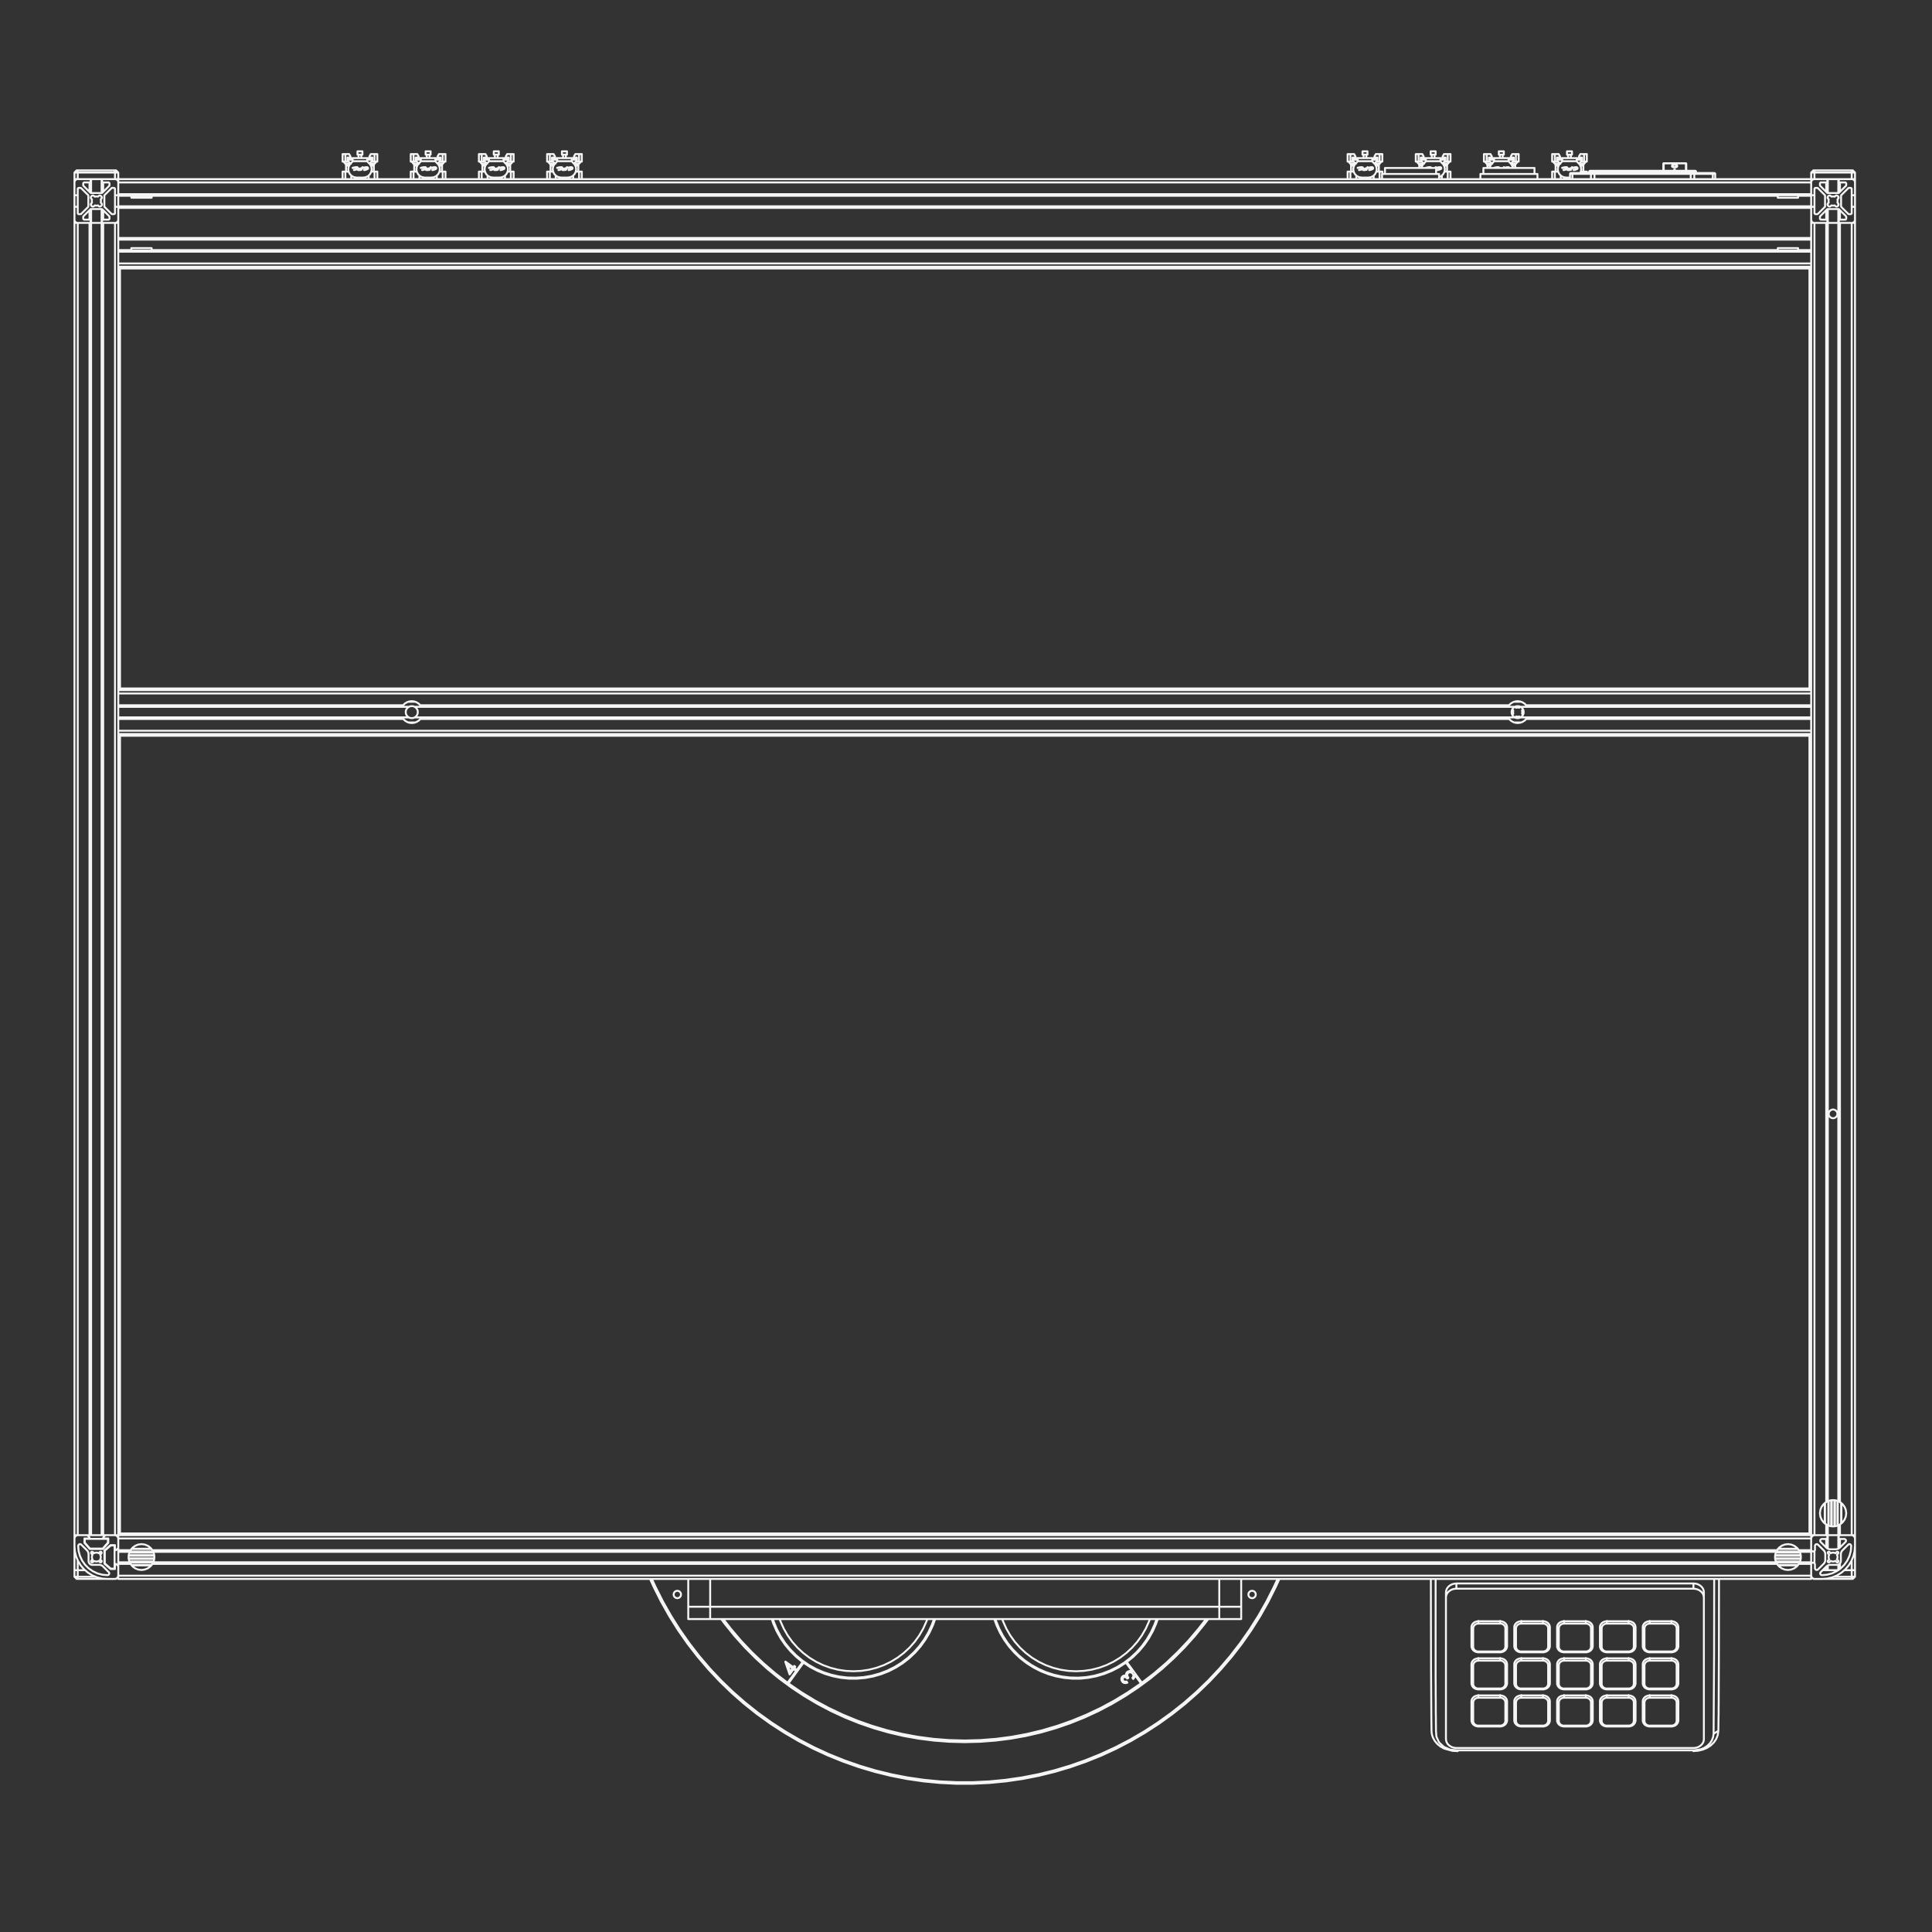 <?xml version="1.0" encoding="UTF-8"?>
<svg id="Layer_1" data-name="Layer 1" xmlns="http://www.w3.org/2000/svg" viewBox="0 0 500 500">
  <rect x="0" y="0" width="500" height="500" fill="#333333" stroke="none"/>
  <defs>
    <style>
      .cls-1 {
        fill: none;
        stroke: #f5f5f5;
        stroke-linecap: round;
        stroke-linejoin: round;
        stroke-width: .5px;
      }
    </style>
  </defs>
  <path class="cls-1" d="M125.94,42.38h-1.28M132.22,42.38h-1.28M132.04,42.86h-.79M125.63,42.86h-.79M130.7,45.44v.91M126.18,45.44v.91M108.3,42.38h-1.28M114.58,42.38h-1.28M114.4,42.86h-.79M107.99,42.86h-.79M113.05,45.44v.91M108.54,45.44v.91M143.58,42.38h-1.28M149.86,42.38h-1.28M149.68,42.86h-.79M143.27,42.86h-.79M148.34,45.44v.91M143.82,45.44v.91M403.68,42.38h-1.28M409.96,42.38h-1.28M409.78,42.86h-.79M403.37,42.86h-.79M409.96,44.41v.36M403.92,45.44v.91M350.76,42.38h-1.28M357.03,42.38h-1.28M356.85,42.86h-.79M350.44,42.86h-.79M355.51,45.44v.91M351,45.44v.91M386.04,42.38h-1.28M392.32,42.38h-1.28M392.14,42.86h-.79M385.73,42.86h-.79M368.4,42.38h-1.28M374.68,42.38h-1.28M374.5,42.86h-.79M368.09,42.86h-.79M373.15,45.44v.91M90.66,42.38h-1.28M96.93,42.38h-1.28M96.75,42.86h-.79M90.34,42.86h-.79M95.41,45.44v.91M90.9,45.44v.91M23.58,54.1v3.6M23.58,52.67v.49M23.58,46.36v3.6M26.29,54.1v3.6M26.29,50.89v.49M26.29,46.36v3.6M23.16,54.4v2.44M23.16,47.21v2.44M20.12,403.84v2.52M20.12,397.3h0M20.12,50.25v3.56M29.76,397.3h0M29.76,50.25v3.56M26.71,54.4v2.44M26.71,47.21v2.44M33.99,50.67h5.25M39.17,400.81h-5.11M465.27,400.81h-5.11M39.17,405.12h-5.11M465.27,405.12h-5.11M39.94,402.63h-6.66M466.05,402.63h-6.66M39.92,402.47h-6.61M466.03,402.47h-6.61M39.92,403.46h-6.61M466.03,403.46h-6.61M39.94,403.3h-6.66M466.05,403.3h-6.66M39.73,404.17h-6.24M465.84,404.17h-6.24M39.73,401.76h-6.24M465.84,401.76h-6.24M472.24,389v5.26M476.56,389v5.26M473.9,388.26v6.73M474.9,388.26v6.73M474.06,388.24v6.77M474.73,388.24v6.77M475.6,388.45v6.36M473.19,388.45v6.36M394.12,178.62v-.45M391.41,178.62v-.45M394.55,178.62v-.45M397.59,178.62v-.45M387.95,178.62v-.45M390.99,178.62v-.45M182.98,178.62v-.45M182.98,190.41v-.45M316.35,189.96v.45M316.35,178.17v.45M48.6,69.48v-.45M48.6,178.62v-.45M48.6,190.41v-.45M475.75,404.93v1.43M475.75,403.94v.26M475.75,401.73v.26M475.75,397.3v3.51M475.75,54.1v3.6M475.75,52.66v.51M475.75,50.88v.51M475.75,46.36v3.6M473.04,405.13v1.23M473.04,403.94v.26M473.04,401.73v.26M473.04,397.3v3.51M473.04,54.1v3.6M473.04,52.66v.51M473.04,50.88v.51M473.04,46.36v3.6M469.58,401.36v3.21M469.58,397.3h0M469.58,50.25v3.56M472.62,405.44v.91M472.62,398.25v2.24M472.62,397.3v.03M472.62,54.4v2.44M472.62,47.21v2.44M479.22,403.84v2.52M479.22,397.3h0M479.22,50.25v3.56M476.18,404.64v1.43M476.18,398.25v2.24M476.18,397.3v.03M476.18,54.4v2.44M476.18,47.21v2.44M443.82,178.62v-.45M443.82,190.41v-.45M415.02,189.96v.45M415.02,178.17v.45M84.32,178.62v-.45M84.32,190.41v-.45M55.52,189.96v.45M55.52,178.17v.45M170.72,178.62v-.45M170.72,190.41v-.45M141.92,189.96v.45M141.92,178.17v.45M400.62,178.62v-.45M400.62,190.41v-.45M371.82,189.96v.45M371.82,178.17v.45M357.42,178.62v-.45M357.42,190.41v-.45M328.62,189.96v.45M328.62,178.17v.45M127.52,178.62v-.45M127.52,190.41v-.45M98.72,189.96v.45M98.72,178.17v.45M443.9,45h-.63M406.94,45h-.63M436.3,42.28h0v-.02h0M430.57,42.25h0v.02h0M388.23,427.4v.21h0v.02M382.61,427.4v.21h0v.02M388.23,419.57v-.09M382.61,419.48v.09M382.61,436.99v.21h0v.02M388.23,436.99v.21h0v.02M382.61,429.08v.09M388.23,429.17v-.09M399.31,427.4v.21h0v.02M393.69,427.4v.21h0v.02M399.31,419.57v-.09M393.69,419.48v.09M393.69,436.99v.21h0v.02M399.31,436.99v.21h0v.02M399.31,429.17v-.09M393.69,429.08v.09M404.77,427.4v.21h0v.02M410.4,427.4v.21h0v.02M404.77,419.48v.09M410.4,419.57v-.09M404.77,436.99v.21h0v.02M410.4,436.99v.21h0v.02M404.77,429.08v.09M410.4,429.17v-.09M421.48,427.4v.21h0v.02M415.86,427.4v.21h0v.02M415.86,419.48v.09M421.48,419.57v-.09M415.86,436.99v.21h0v.02M421.48,436.99v.21h0v.02M421.48,429.17v-.09M415.86,429.08v.09M432.56,427.4v.21h0v.02M426.94,427.4v.21h0v.02M432.56,419.57v-.09M426.94,419.48v.09M426.94,436.99v.21h0v.02M432.56,436.99v.21h0v.02M426.94,429.08v.09M432.56,429.17v-.09M388.23,446.59v.21h0v.02M382.61,446.59v.21h0v.02M388.23,438.77v-.09M382.61,438.68v.09M399.31,446.59v.21h0v.02M393.69,446.59v.21h0v.02M399.31,438.77v-.09M393.69,438.68v.09M426.94,446.59v.21h0v.02M432.56,446.59v.21h0v.02M426.94,438.68v.09M432.56,438.77v-.09M421.48,446.59v.21h0v.02M415.86,446.59v.21h0v.02M415.86,438.68v.09M421.48,438.77v-.09M404.77,446.59v.21h0v.02M410.4,446.59v.21h0v.02M404.77,438.68v.09M410.4,438.77v-.09M350.16,40.91h1.22M350.16,41.32h1.22M350.16,41.32v-.4M355.13,40.91h1.22M355.13,41.32h1.22M356.35,41.32v-.4M353.13,43.73l-.34.14M353.2,43.95l.4-.05M353.6,43.9l.16-.35M353.77,43.54l-.13.03M353.64,43.57l-.51.16M352.79,43.86h-.01v.02h0v.03h0v.03h.02M352.81,43.95h.4M351.07,42.08l.04-.04.04-.04.04-.04.04-.04.03-.05.03-.05.02-.05.02-.05M355.17,41.72l.02.05.02.05.03.05.03.05.04.04.04.04.04.04.04.04M351.07,42.08l-.46.49-.29.6-.09.66.12.66.31.59.48.47.6.3.66.1M352.39,45.95h1.73M354.12,45.95l.66-.1.6-.3.48-.47.31-.59.12-.66-.09-.66-.29-.6-.46-.49M354.99,43.85l.21-.09M354.63,43.97l.36-.11M354.5,44l.13-.03M354.34,44.02l.16-.02M354.34,43.96v.06M354.48,43.93l-.15.02M354.62,43.9l-.13.03M354.96,43.79l-.35.11M355.17,43.71l-.21.09M355.17,43.71l.06-.04.04-.05.02-.06v-.07l-.03-.06-.04-.05-.06-.03h-.07M354.94,43.33h.16M354.62,43.36l.32-.03M353.85,43.53l.77-.16M353.65,43.95l.2-.43M353.23,44.01l.42-.06M352.81,44.01h.42M352.77,43.8l-.03.02-.02.03v.08s-.01.03-.01.03l.04.03.03.02h.04M353.1,43.67l-.34.14M353.63,43.51l-.53.16M353.8,43.47l-.17.04M353.9,43.26l-.1.21M353.97,43.26h-.07M353.88,43.45l.09-.19M354.6,43.3l-.72.15M354.94,43.26l-.33.03M355.1,43.26h-.16M355.2,43.77l.08-.05.05-.07.03-.08v-.09l-.03-.08-.06-.07-.08-.04-.09-.02M352.44,43.83l.17-.07M352,43.97l.44-.14M351.85,44l.14-.03M351.72,44.02l.14-.02M351.71,43.96v.06M351.84,43.94l-.13.02M351.98,43.91l-.14.03M352.41,43.77l-.43.13M352.58,43.7l-.17.07M352.58,43.7l.06-.04.04-.05.02-.06v-.07l-.03-.06-.04-.05-.06-.03h-.07M352.24,43.33h.27M351.92,43.36l.32-.03M351.37,43.48l.55-.12M351.36,43.42v.06M351.91,43.3l-.55.12M352.24,43.26l-.33.03M352.5,43.26h-.27M352.6,43.76l.07-.05.05-.07.03-.08v-.09l-.03-.08-.06-.07-.08-.04-.09-.02M351.33,41.72l.04-.16v-.12M355.13,41.45v.11l.05.16M351.38,41.45v-.52h0M355.17,41.72h-3.84M355.13,41.45v-.52h0M351.38,40.91h3.74M408.05,40.91h1.22M408.05,41.32h1.22M409.28,41.32v-.4M403.08,40.91h1.22M403.08,41.32h1.22M403.08,41.32v-.4M406.13,43.95l.4-.05M406.69,43.54l-.13.03M406.53,43.9l.16-.35M406.57,43.57l-.51.16M406.05,43.73l-.34.14M405.72,43.86h-.01v.02h0v.03h0v.03h.02M405.73,43.95h.4M408.1,41.72l.02.05.02.05.03.05.03.05.04.04.04.04.04.04.04.04M403.99,42.08l.04-.04.04-.04.04-.04.04-.04.03-.05.03-.05.03-.05.02-.05M403.99,42.08l-.46.49-.29.6-.09.66.12.66.31.59.48.47.6.3.66.1M405.32,45.95h.99M408.97,44.77l.12-.28.12-.66-.09-.66-.29-.6-.46-.49M407.91,43.85l.21-.09M407.56,43.97l.36-.11M407.43,44l.13-.03M407.27,44.02l.16-.02M407.26,43.96v.06M407.41,43.93l-.15.02M407.54,43.9l-.13.03M407.89,43.79l-.35.11M408.1,43.71l-.21.09M408.1,43.71l.06-.04.04-.05.02-.06v-.07l-.03-.06-.04-.05-.06-.03h-.07M407.86,43.33h.16M407.54,43.36l.32-.03M406.77,43.53l.77-.16M406.57,43.95l.2-.43M406.15,44.01l.42-.06M405.73,44.01h.42M405.69,43.8l-.03.02-.02.03v.08s-.01.03-.01.03l.04.03.03.02h.04M406.03,43.67l-.34.14M406.55,43.51l-.53.16M406.73,43.47l-.17.04M406.82,43.26l-.1.21M406.9,43.26h-.07M406.81,43.45l.09-.19M407.53,43.3l-.72.15M407.86,43.26l-.33.03M408.02,43.26h-.16M408.12,43.77l.08-.05.05-.07.03-.08v-.09l-.03-.08-.06-.07-.08-.04-.09-.02M405.36,43.83l.17-.07M404.92,43.97l.44-.14M404.78,44l.14-.03M404.64,44.02l.14-.02M404.64,43.96v.06M404.77,43.94l-.13.02M404.91,43.91l-.14.03M405.34,43.77l-.43.13M405.51,43.7l-.17.07M405.51,43.7l.06-.04.04-.05.02-.06v-.07l-.03-.06-.04-.05-.06-.03h-.07M405.17,43.33h.27M404.85,43.36l.32-.03M404.3,43.48l.55-.12M404.29,43.42v.06M404.83,43.3l-.55.12M405.17,43.26l-.33.03M405.43,43.26h-.27M405.53,43.76l.07-.05.05-.07.03-.08v-.09l-.03-.08-.06-.07-.08-.04-.09-.02M408.05,41.45v.11l.05.16M404.31,41.45v-.52h0M404.26,41.72l.04-.16v-.12M408.1,41.72h-3.84M408.05,41.45v-.52h0M404.31,40.91h3.74M90.06,40.91h1.22M90.06,41.32h1.22M90.06,41.32v-.4M95.03,40.91h1.22M95.03,41.32h1.22M96.25,41.32v-.4M93.1,43.95l.4-.05M93.5,43.9l.16-.35M93.54,43.57l-.51.16M93.67,43.54l-.13.03M93.03,43.73l-.34.14M92.69,43.86h-.01v.02h0v.03h0v.03h.02M92.71,43.95h.4M90.97,42.08l.04-.04.04-.04.04-.04.04-.04.03-.05.03-.05.02-.05.02-.05M95.07,41.72l.02.05.02.05.03.05.03.05.04.04.04.04.04.04.04.04M90.97,42.08l-.46.49-.29.6-.09.66.12.66.31.59.48.47.6.3.66.1M92.29,45.95h1.73M94.02,45.95l.66-.1.6-.3.48-.47.31-.59.12-.66-.09-.66-.29-.6-.46-.49M94.89,43.85l.21-.09M94.53,43.97l.36-.11M94.4,44l.13-.03M94.24,44.02l.16-.02M94.24,43.96v.06M94.38,43.93l-.15.02M94.52,43.9l-.13.03M94.86,43.79l-.35.11M95.07,43.71l-.21.09M95.07,43.71l.06-.04.04-.05.02-.06v-.07l-.03-.06-.04-.05-.06-.03h-.07M94.84,43.33h.16M94.52,43.36l.32-.03M93.75,43.53l.77-.16M93.55,43.95l.2-.43M93.13,44.01l.42-.06M92.71,44.01h.42M92.67,43.8l-.03.02-.02.03v.08s-.01.03-.01.03l.04.03.03.02h.04M93,43.67l-.34.14M93.53,43.51l-.53.16M93.7,43.47l-.17.04M93.8,43.26l-.1.21M93.87,43.26h-.07M93.78,43.45l.09-.19M94.5,43.3l-.72.15M94.84,43.26l-.33.03M95,43.26h-.16M95.1,43.77l.08-.05.05-.07.03-.08v-.09l-.03-.08-.06-.07-.08-.04-.09-.02M92.34,43.83l.17-.07M91.9,43.97l.44-.14M91.75,44l.14-.03M91.62,44.02l.14-.02M91.61,43.96v.06M91.74,43.94l-.13.02M91.88,43.91l-.14.03M92.31,43.77l-.43.13M92.48,43.7l-.17.07M92.48,43.7l.06-.04.04-.05.02-.06v-.07l-.03-.06-.04-.05-.06-.03h-.07M92.14,43.33h.27M91.82,43.36l.32-.03M91.27,43.48l.55-.12M91.26,43.42v.06M91.81,43.3l-.55.12M92.14,43.26l-.33.03M92.41,43.26h-.27M92.5,43.76l.07-.05.05-.07.03-.08v-.09l-.03-.08-.06-.07-.08-.04-.09-.02M91.28,41.45v-.52h0M91.23,41.72l.04-.16v-.12M95.07,41.72h-3.84M95.03,41.45v.11l.05.16M95.03,41.45v-.52h0M91.28,40.91h3.74M147.95,40.91h1.22M147.95,41.32h1.22M149.18,41.32v-.4M142.98,40.91h1.22M142.98,41.32h1.22M142.98,41.32v-.4M146.43,43.9l.16-.35M146.03,43.95l.4-.05M145.63,43.95h.4M145.95,43.73l-.34.14M146.59,43.54l-.13.03M146.47,43.57l-.51.16M145.62,43.86h0v.02h0v.03h0v.03h.02M148,41.72l.02.05.02.05.03.05.03.05.04.04.04.04.04.04.04.04M143.89,42.08l.04-.04.04-.04.04-.04.04-.04.03-.05.03-.05.02-.05.02-.05M143.89,42.08l-.46.49-.29.6-.09.66.12.66.31.59.48.47.6.3.66.1M145.22,45.95h1.73M146.94,45.95l.66-.1.6-.3.48-.47.31-.59.12-.66-.09-.66-.29-.6-.46-.49M147.81,43.85l.21-.09M147.46,43.97l.36-.11M147.33,44l.13-.03M147.17,44.02l.16-.02M147.16,43.96v.06M147.31,43.93l-.15.02M147.44,43.9l-.13.03M147.79,43.79l-.35.11M148,43.71l-.21.09M148,43.71l.06-.04.04-.05.02-.06v-.07l-.03-.06-.04-.05-.06-.03h-.07M147.76,43.33h.16M147.44,43.36l.32-.03M146.67,43.53l.77-.16M146.47,43.95l.2-.43M146.05,44.01l.42-.06M145.63,44.01h.42M145.59,43.8l-.03.02-.02.03v.08s0,.03,0,.03l.04.03.03.02h.04M145.93,43.67l-.34.14M146.45,43.51l-.53.16M146.63,43.47l-.17.04M146.72,43.26l-.1.21M146.8,43.26h-.07M146.71,43.45l.09-.19M147.43,43.3l-.72.15M147.76,43.26l-.33.03M147.92,43.26h-.16M148.02,43.77l.08-.05.05-.07.03-.08v-.09l-.03-.08-.06-.07-.08-.04-.09-.02M145.26,43.83l.17-.07M144.82,43.97l.44-.14M144.68,44l.14-.03M144.54,44.02l.14-.02M144.54,43.96v.06M144.67,43.94l-.13.02M144.81,43.91l-.14.03M145.24,43.77l-.43.13M145.41,43.7l-.17.07M145.41,43.7l.06-.04.04-.05.02-.06v-.07l-.03-.06-.04-.05-.06-.03h-.07M145.07,43.33h.27M144.75,43.36l.32-.03M144.2,43.48l.55-.12M144.19,43.42v.06M144.73,43.3l-.55.12M145.07,43.26l-.33.03M145.33,43.26h-.27M145.43,43.76l.07-.05.05-.07.03-.08v-.09l-.03-.08-.06-.07-.08-.04-.09-.02M144.21,41.45v-.52h0M144.16,41.72l.04-.16v-.12M148,41.72h-3.84M147.95,41.45v.11l.05.16M147.95,41.45v-.52h0M144.21,40.91h3.74M372.77,40.91h1.22M372.77,41.32h1.22M373.99,41.32v-.4M367.8,40.91h1.22M367.8,41.32h1.22M367.8,41.32v-.4M372.82,41.72l.02.05.02.05.03.05.03.05.04.04.04.04.04.04.04.04M368.71,42.08l.04-.04.04-.04.04-.04.04-.04.03-.05.03-.05.02-.05.02-.05M368.71,42.08l-.46.49-.29.6-.07.3M372.43,45.85l.59-.3.48-.47.31-.59.12-.66-.09-.66-.29-.6-.46-.49M372.63,43.85l.21-.09M372.27,43.97l.36-.11M372.14,44l.13-.03M371.99,44.02l.16-.02M371.98,43.96v.06M372.13,43.93l-.15.02M372.26,43.9l-.13.03M372.6,43.79l-.35.11M372.81,43.71l-.21.09M372.81,43.71l.06-.04.04-.05.02-.06v-.07l-.03-.06-.04-.05-.06-.03h-.07M372.58,43.33h.16M372.26,43.36l.32-.03M371.66,43.49l.6-.13M371.54,43.26l-.09.2M371.61,43.26h-.07M371.52,43.45l.09-.19M372.25,43.3l-.72.15M372.58,43.26l-.33.03M372.74,43.26h-.16M372.84,43.77l.08-.05.05-.07.03-.08v-.09l-.03-.08-.06-.07-.08-.04-.09-.02M370.33,43.47l-.02-.04-.04-.05-.06-.03h-.07M369.88,43.33h.27M369.56,43.36l.32-.03M369.07,43.47l.5-.11M369,43.42v.05M369.55,43.3l-.55.12M369.88,43.26l-.33.03M370.15,43.26h-.27M370.4,43.47l-.03-.08-.06-.07-.08-.04-.09-.02M372.77,41.45v.11l.05.16M369.02,41.45v-.52h0M368.98,41.72l.04-.16v-.12M372.82,41.72h-3.84M372.77,41.45v-.52h0M369.02,40.91h3.74M385.44,40.91h1.22M385.44,41.32h1.22M385.44,41.32v-.4M390.41,40.91h1.22M390.41,41.32h1.22M391.63,41.32v-.4M386.35,42.08l.04-.04.04-.04.04-.04.04-.04.03-.05.03-.05.03-.05.02-.05M390.46,41.72l.02.05.03.05.03.05.03.05.04.04.04.04.04.04.04.04M386.35,42.08l-.46.49-.29.6-.07.3M391.54,43.47l-.07-.3-.29-.6-.46-.49M390.57,43.47l-.02-.04-.04-.05-.06-.03h-.07M390.22,43.33h.16M389.9,43.36l.32-.03M389.41,43.47l.5-.11M389.18,43.26l-.09.2M389.25,43.26h-.07M389.17,43.45l.09-.19M389.89,43.3l-.72.15M390.22,43.26l-.33.03M390.38,43.26h-.16M390.63,43.47l-.03-.08-.06-.07-.08-.04-.09-.02M387.98,43.47l-.02-.04-.04-.05-.06-.03h-.07M387.52,43.33h.27M387.21,43.36l.32-.03M386.71,43.47l.5-.11M386.65,43.42v.05M387.19,43.3l-.55.12M387.52,43.26l-.33.03M387.79,43.26h-.27M388.04,43.47l-.03-.08-.06-.07-.08-.04-.09-.02M386.62,41.72l.04-.16v-.12M390.41,41.45v.11l.05.16M386.67,41.45v-.52h0M390.46,41.72h-3.84M390.41,41.45v-.52h0M386.67,40.91h3.74M112.67,40.91h1.22M112.67,41.32h1.22M113.89,41.32v-.4M107.7,40.91h1.22M107.7,41.32h1.22M107.7,41.32v-.4M111.18,43.57l-.51.16M111.15,43.9l.16-.35M110.35,43.95h.4M110.33,43.86h-.01v.02h0v.03h0v.03h.02M111.31,43.54l-.13.03M110.75,43.95l.4-.05M110.67,43.73l-.34.14M112.72,41.72l.02.05.02.05.03.05.03.05.04.04.04.04.04.04.04.04M108.61,42.08l.04-.04.04-.04.04-.04.04-.04.03-.05.03-.05.02-.05.02-.05M108.61,42.08l-.46.49-.29.6-.09.66.12.66.31.59.48.47.6.3.66.1M109.93,45.95h1.73M111.66,45.95l.66-.1.6-.3.48-.47.31-.59.12-.66-.09-.66-.29-.6-.46-.49M112.53,43.85l.21-.09M112.17,43.97l.36-.11M112.04,44l.13-.03M111.89,44.02l.16-.02M111.88,43.96v.06M112.03,43.93l-.15.02M112.16,43.9l-.13.03M112.5,43.79l-.35.11M112.71,43.71l-.21.09M112.71,43.71l.06-.04.04-.05.02-.06v-.07l-.03-.06-.04-.05-.06-.03h-.07M112.48,43.33h.16M112.16,43.36l.32-.03M111.39,43.53l.77-.16M111.19,43.95l.2-.43M110.77,44.01l.42-.06M110.35,44.01h.42M110.31,43.8l-.03.02-.02.03v.08s-.01.03-.01.03l.04.03.03.02h.04M110.64,43.67l-.34.14M111.17,43.51l-.53.16M111.34,43.47l-.17.04M111.44,43.26l-.1.21M111.51,43.26h-.07M111.42,43.45l.09-.19M112.15,43.3l-.72.15M112.48,43.26l-.33.03M112.64,43.26h-.16M112.74,43.77l.08-.05.05-.07.03-.08v-.09l-.03-.08-.06-.07-.08-.04-.09-.02M109.98,43.83l.17-.07M109.54,43.97l.44-.14M109.39,44l.14-.03M109.26,44.02l.14-.02M109.25,43.96v.06M109.38,43.94l-.13.02M109.53,43.91l-.14.03M109.95,43.77l-.43.13M110.12,43.7l-.17.07M110.12,43.7l.06-.04.04-.05.02-.06v-.07l-.03-.06-.04-.05-.06-.03h-.07M109.78,43.33h.27M109.46,43.36l.32-.03M108.92,43.48l.55-.12M108.9,43.42v.06M109.45,43.3l-.55.12M109.78,43.26l-.33.03M110.05,43.26h-.27M110.15,43.76l.07-.05.05-.07.03-.08v-.09l-.03-.08-.06-.07-.08-.04-.09-.02M108.92,41.45v-.52h0M108.88,41.72l.04-.16v-.12M112.72,41.72h-3.84M112.67,41.45v.11l.05.16M112.67,41.45v-.52h0M108.92,40.91h3.74M125.34,40.91h1.22M125.34,41.32h1.22M125.34,41.32v-.4M130.31,40.91h1.22M130.31,41.32h1.22M131.53,41.32v-.4M128.79,43.9l.16-.35M128.31,43.73l-.34.14M128.83,43.57l-.51.16M127.97,43.86h-.01v.02h0v.03h0v.03h.02M128.39,43.95l.4-.05M127.99,43.95h.4M128.95,43.54l-.13.03M126.25,42.08l.04-.04.04-.04.04-.04.04-.04.03-.05.03-.05.02-.05.02-.05M130.36,41.72l.02.05.02.05.03.05.03.05.04.04.04.04.04.04.04.04M126.25,42.08l-.46.49-.29.6-.09.66.12.66.31.59.48.47.6.3.66.1M127.57,45.95h1.73M129.3,45.95l.66-.1.6-.3.48-.47.31-.59.12-.66-.09-.66-.29-.6-.46-.49M130.17,43.85l.21-.09M129.81,43.97l.36-.11M129.68,44l.13-.03M129.53,44.02l.16-.02M129.52,43.96v.06M129.67,43.93l-.15.02M129.8,43.9l-.13.03M130.15,43.79l-.35.11M130.36,43.71l-.21.09M130.36,43.71l.06-.04.04-.05.02-.06v-.07l-.03-.06-.04-.05-.06-.03h-.07M130.12,43.33h.16M129.8,43.36l.32-.03M129.03,43.53l.77-.16M128.83,43.95l.2-.43M128.41,44.01l.42-.06M127.99,44.01h.42M127.95,43.8l-.03.02-.02.03v.08s-.01.03-.01.03l.04.03.03.02h.04M128.29,43.67l-.34.14M128.81,43.51l-.53.16M128.99,43.47l-.17.04M129.08,43.26l-.1.21M129.15,43.26h-.07M129.07,43.45l.09-.19M129.79,43.3l-.72.15M130.12,43.26l-.33.03M130.28,43.26h-.16M130.38,43.77l.08-.05.05-.07.03-.08v-.09l-.03-.08-.06-.07-.08-.04-.09-.02M127.62,43.83l.17-.07M127.18,43.97l.44-.14M127.04,44l.14-.03M126.9,44.02l.14-.02M126.89,43.96v.06M127.02,43.94l-.13.02M127.17,43.91l-.14.03M127.6,43.77l-.43.13M127.76,43.7l-.17.07M127.76,43.7l.06-.04.04-.05.02-.06v-.07l-.03-.06-.04-.05-.06-.03h-.07M127.42,43.33h.27M127.11,43.36l.32-.03M126.56,43.48l.55-.12M126.55,43.42v.06M127.09,43.3l-.55.12M127.42,43.26l-.33.03M127.69,43.26h-.27M127.79,43.76l.07-.05.05-.07.03-.08v-.09l-.03-.08-.06-.07-.08-.04-.09-.02M126.57,41.45v-.52h0M126.52,41.72l.04-.16v-.12M130.36,41.72h-3.84M130.31,41.45v.11l.05.16M130.31,41.45v-.52h0M126.57,40.91h3.74M127.79,40.02h1.3M127.79,39.16h1.3M123.94,44.41h.72M123.94,44.41v1.94M123.94,39.88h.72M123.94,41.82h.72M123.94,41.82v-1.94M132.21,39.88h.72M132.21,41.82h.72M132.93,41.82v-1.94M132.21,44.41h.72M132.93,44.41v1.94M132.71,41.83h-1.34M125.26,41.32h.09M125.26,40.77v.55M125.51,41.82h-.29M125.51,41.83h0M125.51,41.83h-1.34M126.09,42.38l-.31-.26-.27-.3M131.53,41.32h.09M131.62,41.32v-.55M131.37,41.83l-.27.3-.25.2M131.37,41.82h0M131.65,41.82h-.29M131.1,40.77h-.06l-.05-.03-.04-.03-.03-.04-.02-.05v-.11l.02-.06M131.65,40.77h-.55M131.65,41.82v-1.05M131.65,41.82h.56M132.21,41.82v-1.94M131.25,39.88h.97M131.25,39.88l-.33.57M125.96,40.44l.02.06v.11l-.02.05-.03.04-.04.03-.05.02h-.06M125.96,40.44l-.33-.57M124.66,39.88h.97M124.66,41.82v-1.94M124.66,41.82h.56M125.22,40.77v1.05M125.77,40.77h-.55M124.66,44.41h.84M124.66,44.41v1.94M131.37,44.41h.84M132.21,44.41v1.94M110.15,40.02h1.3M110.15,39.16h1.3M114.57,39.88h.72M114.57,41.82h.72M115.29,41.82v-1.94M106.3,44.41h.72M106.3,44.41v1.94M114.57,44.41h.72M115.29,44.41v1.94M106.3,39.88h.72M106.3,41.82h.72M106.3,41.82v-1.94M115.06,41.83h-1.34M107.87,41.83h-1.34M107.61,41.32h.09M107.61,40.77v.55M107.87,41.82h-.29M107.87,41.83h0M108.45,42.38l-.31-.26-.27-.3M113.89,41.32h.09M113.98,41.32v-.55M113.72,41.83l-.27.3-.25.2M113.72,41.82h0M114.01,41.82h-.29M113.46,40.77h-.06l-.05-.03-.04-.03-.03-.04-.02-.05v-.11l.02-.06M114.01,40.77h-.55M114.01,41.82v-1.05M114.01,41.82h.56M114.57,41.82v-1.94M113.6,39.88h.97M113.6,39.88l-.33.57M108.32,40.44l.02.06v.11l-.02.05-.03.04-.04.03-.05.02h-.06M108.32,40.44l-.33-.57M107.02,39.88h.97M107.02,41.82v-1.94M107.02,41.82h.56M107.58,40.77v1.05M108.13,40.77h-.55M107.02,44.41h.84M107.02,44.41v1.94M113.73,44.41h.84M114.57,44.41v1.94M145.43,39.16h1.3M145.43,40.02h1.3M149.86,39.88h.72M149.86,41.82h.72M150.57,41.82v-1.94M141.59,44.41h.72M141.59,44.41v1.94M141.59,39.88h.72M141.59,41.82h.72M141.59,41.82v-1.94M149.86,44.41h.72M150.57,44.41v1.94M150.35,41.83h-1.34M143.15,41.83h-1.34M142.9,41.32h.09M142.9,40.77v.55M143.15,41.82h-.29M143.15,41.83h0M143.73,42.38l-.31-.26-.27-.3M149.18,41.32h.09M149.26,41.32v-.55M149.01,41.83l-.27.3-.25.2M149.01,41.82h0M149.3,41.82h-.29M148.75,40.77h-.06l-.05-.03-.04-.03-.03-.04-.02-.05v-.11l.02-.06M149.3,40.77h-.55M149.3,41.82v-1.05M149.3,41.82h.56M149.86,41.82v-1.94M148.89,39.88h.97M148.89,39.88l-.33.57M143.6,40.44l.02.06v.11l-.02.05-.03.04-.04.03-.05.02h-.06M143.6,40.44l-.33-.57M142.3,39.88h.97M142.3,41.82v-1.94M142.3,41.82h.56M142.86,40.77v1.05M143.41,40.77h-.55M142.3,44.41h.84M142.3,44.41v1.94M149.01,44.41h.84M149.86,44.41v1.94M405.53,39.16h1.3M405.53,40.02h1.3M401.69,39.88h.72M401.69,41.82h.72M401.69,41.82v-1.94M409.96,39.88h.72M409.96,41.82h.72M410.67,41.82v-1.94M401.69,44.41h.72M401.69,44.41v1.94M409.96,44.41h.72M410.67,44.41v.36M410.45,41.83h-1.34M403.25,41.83h-1.34M403,41.32h.09M403,40.77v.55M403.25,41.82h-.29M403.25,41.83h0M403.83,42.38l-.31-.26-.27-.3M409.28,41.32h.09M409.36,41.32v-.55M409.11,41.83l-.27.3-.24.2M409.11,41.82h0M409.4,41.82h-.29M408.85,40.77h-.06l-.05-.03-.04-.03-.03-.04-.02-.05v-.11l.02-.06M409.4,40.77h-.55M409.4,41.82v-1.05M409.4,41.82h.56M409.96,41.82v-1.94M408.99,39.88h.97M408.99,39.88l-.33.57M403.7,40.44l.02.06v.11l-.02.05-.03.04-.04.03-.05.02h-.06M403.7,40.44l-.33-.57M402.4,39.88h.97M402.4,41.82v-1.94M402.4,41.82h.56M402.96,40.77v1.05M403.51,40.77h-.55M402.4,44.41h.84M402.4,44.41v1.94M409.11,44.41h.84M352.61,40.02h1.3M352.61,39.16h1.3M348.76,44.41h.72M348.76,44.41v1.94M348.76,39.88h.72M348.76,41.82h.72M348.76,41.82v-1.94M357.03,44.41h.72M357.75,44.41v.61M357.03,39.88h.72M357.03,41.82h.72M357.75,41.82v-1.94M357.52,41.83h-1.34M350.32,41.83h-1.34M350.07,41.32h.09M350.07,40.77v.55M350.32,41.82h-.29M350.32,41.83h0M350.91,42.38l-.31-.26-.27-.3M356.35,41.32h.09M356.44,41.32v-.55M356.18,41.83l-.27.3-.25.2M356.18,41.82h0M356.47,41.82h-.29M355.92,40.77h-.06l-.05-.03-.04-.03-.03-.04-.02-.05v-.11l.02-.06M356.47,40.77h-.55M356.47,41.82v-1.05M356.47,41.82h.56M357.03,41.82v-1.94M356.06,39.88h.97M356.06,39.88l-.33.57M350.77,40.44l.02.06v.11l-.02.05-.03.04-.04.03-.05.02h-.06M350.77,40.44l-.33-.57M349.48,39.88h.97M349.48,41.82v-1.94M349.48,41.82h.56M350.04,40.77v1.05M350.59,40.77h-.55M349.48,44.41h.84M349.48,44.41v1.94M356.19,44.41h.84M357.03,44.41v1.94M387.89,40.02h1.3M387.89,39.16h1.3M392.31,39.88h.72M392.31,41.82h.72M393.03,41.82v-1.94M384.04,39.88h.72M384.04,41.82h.72M384.04,41.82v-1.94M392.81,41.83h-1.34M385.36,41.32h.09M385.36,40.77v.55M385.61,41.82h-.29M385.61,41.83h0M385.61,41.83h-1.34M386.19,42.38l-.31-.26-.27-.3M391.63,41.32h.09M391.72,41.32v-.55M391.47,41.83l-.27.3-.24.2M391.47,41.82h0M391.75,41.82h-.29M391.2,40.77h-.06l-.05-.03-.04-.03-.03-.04-.02-.05v-.11l.02-.06M391.75,40.77h-.55M391.75,41.82v-1.05M391.75,41.82h.56M392.31,41.82v-1.94M391.35,39.88h.97M391.35,39.88l-.33.57M386.06,40.44l.02.06v.11l-.02.05-.03.04-.04.03-.05.02h-.06M386.06,40.44l-.33-.57M384.76,39.88h.97M384.76,41.82v-1.94M384.76,41.82h.56M385.32,40.77v1.05M385.87,40.77h-.55M370.25,40.02h1.3M370.25,39.16h1.3M374.67,39.88h.72M374.67,41.82h.72M375.39,41.82v-1.94M366.4,39.88h.72M366.4,41.82h.72M366.4,41.82v-1.94M374.67,44.41h.72M375.39,44.41v1.94M375.16,41.83h-1.34M367.71,41.32h.09M367.71,40.77v.55M367.97,41.82h-.29M367.97,41.83h0M367.97,41.83h-1.34M368.55,42.38l-.31-.26-.27-.3M373.99,41.32h.09M374.08,41.32v-.55M373.82,41.83l-.27.3-.25.2M373.82,41.82h0M374.11,41.82h-.29M373.56,40.77h-.06l-.05-.03-.04-.03-.03-.04-.02-.05v-.11l.02-.06M374.11,40.77h-.55M374.11,41.82v-1.05M374.11,41.82h.56M374.67,41.82v-1.94M373.7,39.88h.97M373.7,39.88l-.33.57M368.42,40.44l.02.06v.11l-.02.05-.03.04-.04.03-.05.02h-.06M368.42,40.44l-.33-.57M367.12,39.88h.97M367.12,41.82v-1.94M367.12,41.82h.56M367.68,40.77v1.05M368.23,40.77h-.55M373.83,44.41h.84M374.67,44.41v1.94M92.51,39.16h1.3M92.51,40.02h1.3M88.66,44.41h.72M88.66,44.41v1.94M96.93,39.88h.72M96.93,41.82h.72M97.65,41.82v-1.94M88.66,39.88h.72M88.66,41.82h.72M88.66,41.82v-1.94M96.93,44.41h.72M97.65,44.41v1.94M97.42,41.83h-1.34M90.22,41.83h-1.34M89.97,41.32h.09M89.97,40.77v.55M90.22,41.82h-.29M90.22,41.83h0M90.81,42.38l-.31-.26-.27-.3M96.25,41.32h.09M96.34,41.32v-.55M96.08,41.83l-.27.3-.25.2M96.08,41.82h0M96.37,41.82h-.29M95.82,40.77h-.06l-.05-.03-.04-.03-.03-.04-.02-.05v-.11l.02-.06M96.37,40.77h-.55M96.37,41.82v-1.05M96.37,41.82h.56M96.93,41.82v-1.94M95.96,39.88h.97M95.96,39.88l-.33.57M90.67,40.44l.02.06v.11l-.02.05-.03.04-.04.03-.05.02h-.06M90.67,40.44l-.33-.57M89.38,39.88h.97M89.38,41.82v-1.94M89.38,41.82h.56M89.94,40.77v1.05M90.49,40.77h-.55M89.38,44.41h.84M89.38,44.41v1.94M96.09,44.41h.84M96.93,44.41v1.94M295.51,435.49l-.03.02-.03.02-.03.02-.03.02-.03.02-.03.02-.03.02-.03.02M204.05,435.66l-.03-.02-.03-.02-.03-.02-.03-.02-.03-.02-.03-.02-.03-.02-.03-.02M290.77,434.1l-.17.21-.05.26.04.21.1.19M291.55,435.18l.21.29M293.28,434.52l-.21-.28M199.72,419.01l.42,1.21.85,1.93,1.03,1.84,1.2,1.74,1.36,1.61,1.5,1.48,1.64,1.33M207.94,430.31l1.77,1.15,1.87.97,1.95.79,2.02.6,2.07.41,2.1.21h2.11l2.1-.18,2.07-.39,2.03-.58,1.96-.77,1.88-.96,1.78-1.13,1.66-1.29,1.53-1.45,1.39-1.58,1.23-1.71,1.07-1.82.89-1.91.6-1.65M290.69,434.97l.19.18.25.08.42-.05M205.36,431.97l-1,1.38M291.79,432.66l.34-.17.38-.05.3.05.27.13M207.94,430.31l-3.88,5.35M293.65,433.41l.02.34-.09.33-.31.44M206.03,432.46l-.67-.49M291.74,434.42l-.22-.23-.28-.16-.25-.03-.23.09M205.82,431.33l-.25.35M292,434.23l-.26.19M206.03,432.46l-2.2,3.03M293.15,433.16l-.26-.25-.34-.12-.28.02-.26.12M293.65,433.41l1.63,2.25M291.4,430.31l1.68,2.31M292.02,432.93l-.18.2-.1.25v.27l.27.58M207.71,430.14l-1.47,2.02M291.41,433.22l.16-.35.22-.21M204.35,433.35l-1.12-3.27M205.54,431.13l.28.2M257.32,419.01l.6,1.65.89,1.91,1.07,1.82,1.23,1.71,1.39,1.58,1.53,1.45,1.66,1.29,1.78,1.13,1.88.96,1.96.77,2.03.58,2.07.39,2.1.19h2.11l2.1-.22,2.07-.41,2.02-.6,1.95-.79,1.87-.97,1.77-1.15M291.63,430.14l1.64-1.33,1.5-1.48,1.36-1.61,1.2-1.74,1.03-1.84.85-1.93.42-1.21M291.41,433.74l-.03-.29.03-.23M203.24,430.08l.04-.06M293.07,434.24l.18-.27.07-.24M291.76,435.48l-.41.11-.42-.04-.3-.15-.23-.24M295.51,435.49l3.22-2.48,3.08-2.64,2.94-2.8,2.79-2.95,2.63-3.09,1.95-2.52M204.05,435.66l3.35,2.29,3.47,2.12,3.57,1.93,3.67,1.74,3.75,1.55,3.83,1.35,3.89,1.15,3.95.95,3.99.74,4.03.53,4.05.32,4.06.11,4.06-.11,4.05-.32,4.03-.53,3.99-.74,3.95-.95,3.89-1.15,3.83-1.35,3.75-1.55,3.67-1.74,3.57-1.93,3.47-2.12,3.35-2.29M187.2,419.01l1.95,2.52,2.63,3.09,2.79,2.95,2.94,2.8,3.08,2.64,3.22,2.48M205.57,431.68l.67.49M205.29,431.48l.25-.35M291.63,430.14l3.88,5.35M290.41,435.17l-.18-.39-.02-.42.12-.31.22-.25M293.32,433.73l-.04-.34-.13-.23M203.28,430.02l2.01,1.46M290.55,433.8l.22-.12.25-.04.39.09M201.77,419.01l.25.66.83,1.84,1.01,1.75,1.18,1.64,1.34,1.51,1.48,1.37,1.61,1.22,1.72,1.05,1.82.88,1.9.69,1.96.5,2,.3,2.02.1M220.87,432.52l2.02-.1,2-.3,1.96-.5,1.9-.69,1.82-.88,1.72-1.05,1.61-1.22,1.48-1.37,1.34-1.51,1.18-1.64,1.01-1.75.83-1.84.25-.66M200.02,419.01l.18.54.8,1.96.98,1.87,1.16,1.77,1.33,1.65,1.48,1.51,1.62,1.37,1.74,1.2,1.85,1.03,1.94.85,2.01.65,2.07.46,2.1.26,2.12.05,2.11-.15,2.09-.36,2.04-.56,1.98-.75,1.9-.94,1.8-1.12,1.68-1.29,1.55-1.44,1.4-1.58,1.24-1.71,1.07-1.82.89-1.92.56-1.53M259.37,419.01l.25.66.83,1.84,1.01,1.75,1.18,1.64,1.34,1.51,1.48,1.37,1.61,1.22,1.72,1.05,1.82.88,1.9.69,1.96.5,2,.3,2.02.1M278.47,432.52l2.02-.1,2-.3,1.96-.5,1.9-.69,1.82-.88,1.72-1.05,1.61-1.22,1.48-1.37,1.34-1.51,1.18-1.64,1.01-1.75.83-1.84.25-.66M257.62,419.01l.18.54.8,1.96.98,1.87,1.16,1.77,1.33,1.65,1.48,1.51,1.62,1.37,1.74,1.2,1.85,1.03,1.94.85,2.01.65,2.07.46,2.1.26,2.12.05,2.11-.15,2.09-.36,2.04-.56,1.98-.75,1.9-.94,1.8-1.12,1.68-1.29,1.55-1.44,1.4-1.58,1.24-1.71,1.07-1.82.89-1.92.56-1.53M205.08,431.77l-1.2-.87M203.88,430.9l.58,1.72M204.46,432.62l.62-.85M25.81,404.24l-.28-.28M26.21,402.09l-.28.28M29.66,408.63h-1.89M23.66,403.84l.28-.28M30.61,405.32v2.38M26.72,398.15h1.3M28.03,398.15v1.13M28.03,399.28l-1.39,1.6M26.64,400.88h-3.4M23.24,400.88l-1.39-1.6M21.85,399.28v-1.13M21.85,398.15h1.3M23.15,398.15v-.28M23.15,397.86l-.57-.57M20.21,397.3h2.38M19.27,398.24l.02-.18.05-.18.09-.16.12-.14.14-.12.16-.09.18-.05.18-.02M19.27,400.13v-1.89M27.77,408.63l-1.33-.1-1.3-.31-1.23-.51-1.14-.7-1.01-.87-.87-1.01-.7-1.14-.51-1.23-.31-1.3-.1-1.33M30.61,407.69l-.02.18-.05.18-.09.16-.12.14-.14.12-.16.09-.18.05-.18.02M30.61,405.32l-.57-.57M30.04,404.75h-.28M29.75,404.75v1.3M29.75,406.06h-1.13M28.62,406.06l-1.6-1.39M27.02,404.67v-3.4M27.02,401.26l1.6-1.39M28.62,399.88h1.13M29.75,399.88v1.3M29.75,401.18h.28M30.04,401.18l.57-.57M30.61,398.24v2.38M29.66,397.3l.18.02.18.05.16.09.14.12.12.14.09.16.05.18.02.18M27.29,397.3h2.38M27.29,397.3l-.57.57M26.72,397.86v.28M21.03,399.75l1.48,1.48M22.5,401.23l.09.1.08.11.07.12.06.13.05.13.03.13.02.14v.14M22.92,402.23v1.76M22.92,404l.02.19.06.19.09.17.12.15.15.12.17.09.19.06.19.02M23.91,404.98h1.76M25.67,404.98h.14l.14.03.13.03.13.05.13.06.12.07.11.08.1.09M26.67,405.4l1.48,1.48M28.15,406.87l.08.11.04.12v.13l-.02.13-.07.11-.1.09-.12.06-.13.02M27.83,407.65l-1.32-.11-1.28-.34-1.2-.56-1.09-.76-.94-.94-.76-1.09-.56-1.2-.34-1.28-.11-1.32M20.25,400.07l.02-.13.06-.12.09-.1.11-.07.13-.03h.13l.12.05.11.08M23.94,403.56l-.07-.14-.05-.15-.03-.15v-.32l.03-.15.05-.15.07-.14M23.94,402.37l-.28-.28M23.66,402.09l-.08-.09-.03-.11.02-.12.06-.1.1-.06.12-.02.11.03.09.08M24.06,401.69l.28.28M24.34,401.97l.14-.07.15-.05.15-.03h.32l.15.03.15.05.14.07M25.53,401.97l.28-.28M25.81,401.69l.09-.08.11-.03.12.02.1.06.06.1.02.12-.03.11-.08.09M25.93,402.37l.07.14.05.15.03.15v.32l-.03.15-.05.15-.07.14M25.93,403.56l.28.28M26.21,403.84l.08.09.03.11-.02.12-.06.1-.1.06-.12.02-.11-.03-.09-.08M25.53,403.96l-.14.07-.15.05-.15.03h-.32l-.15-.03-.15-.05-.14-.07M24.34,403.96l-.28.28M24.06,404.24l-.09.08-.11.03-.12-.02-.1-.06-.06-.1-.02-.12.03-.11.08-.09M30.61,46.36h-.85M20.12,406.36h-.85M20.12,46.36h-.85M19.27,400.13v6.22M19.27,397.3v.94M19.27,56.84v.85M19.27,50.25v3.56M19.27,46.36v.85M26.43,57.41v.29M26.43,54.14v2.99M26.43,46.92v3M26.43,46.36v.29M23.45,57.41v.29M23.45,54.14v3M23.45,46.92v3M23.45,46.36v.29M21.98,406.36h-1.86M21.54,56.14v.41M26.71,57.69h-.06l-.05-.02-.05-.03-.04-.04-.04-.04-.03-.05-.02-.05v-.06M26.43,57.13v-.06l.02-.05.03-.05.04-.04.04-.04.05-.03.05-.02h.06M26.49,54.18l-.02-.02-.02-.02h-.02l-.03-.03h-.03l-.03-.02h-.06M21.62,55.94l-.02.02-.02.02v.02l-.03.03v.03l-.02.03v.06M19.27,50.25v-3.04M19.55,50.53h-.06l-.05-.02-.05-.03-.04-.04-.04-.04-.03-.05-.02-.05v-.06M21.54,56.56v.06l.02.05.03.05.04.04.04.04.05.03.05.02h.06M23.58,49.95h2.71M20.12,48.91v1.33M23.58,54.1h-.09l-.03.02h-.03l-.02.03-.02.02-.02.02M20.82,48.63h-.41M21.02,48.71l-.02-.02-.02-.02h-.02l-.03-.03h-.03l-.03-.02h-.06M22.78,50.47l-1.76-1.76M26.43,46.64v-.06l.02-.05.03-.05.04-.04.04-.04.05-.03.05-.02h.06M26.43,46.92v-.27M26.71,47.21h-.06l-.05-.02-.05-.03-.04-.04-.04-.04-.03-.05-.02-.05v-.06M23.45,57.13v.27M20.82,55.42h.09l.03-.02h.03l.02-.03.02-.02.02-.02M20.4,55.42h.41M20.12,55.14v.06l.02.05.03.05.04.04.04.04.05.03.05.02h.06M20.12,53.8v1.33M26.29,49.95h.09l.03-.02h.03l.02-.03.02-.02.02-.02M19.55,53.52h.27M28.25,55.94l-1.76-1.76M19.27,56.84v-3.04M21.54,47.91v.09l.02.03v.03l.03.02.02.02.02.02M23.16,57.69h-3.04M21.83,47.21h-.06l-.05.02-.05.03-.04.04-.04.04-.03.05-.02.05v.06M23.16,47.21h-1.33M22.86,53.38v-2.71M21.83,56.84h1.33M26.29,54.1h-2.71M26.14,50.72l.1.1M20.4,48.63h-.06l-.05.02-.05.03-.04.04-.04.04-.03.05-.02.05v.06M24.6,53.17h-.08s-.02,0-.02,0l-.02.03-.02.02v.02M26.14,53.33l-.08.06-.09.04-.1.02h-.1l-.1-.03-.09-.05-.08-.07-.06-.08M23.8,52.36l-.02-.08v-.08l-.02-.08v-.24l.02-.08.02-.08M26.43,57.41v-.27M22.78,53.58l.02-.02.02-.02v-.02l.03-.03v-.03l.02-.03v-.06M21.02,55.34l1.76-1.76M19.83,50.53h-.27M19.83,53.52h.06l.05.02.05.03.04.04.04.04.03.05.02.05v.06M24.44,53.23l-.06.08-.08.07-.09.05-.1.03h-.1l-.1-.02-.09-.04-.08-.06M23.38,49.87l.02.02.02.02h.02l.03.03h.03l.03.02h.06M25.27,53.17l-.08.02-.08.02h-.16s-.08,0-.08,0h-.08s-.08-.03-.08-.03l-.08-.02M20.12,57.69l-.17-.02-.16-.05-.15-.08-.13-.11-.11-.13-.08-.15-.05-.16-.02-.17M21.54,47.49v.41M26.24,53.23l-.1.1M26.14,52.52l.08.06.07.08.05.09.03.1v.1l-.02.1-.04.09-.06.08M23.45,46.92v.06l-.02.05-.03.05-.04.04-.04.04-.05.03-.05.02h-.06M23.45,46.64v.27M26.08,52.36v.08s.01.02.01.02l.03.02.02.02h.02M19.27,47.21l.02-.17.05-.16.08-.15.11-.13.13-.11.15-.08.16-.05.17-.02M25.44,50.82l.06-.08.08-.07.09-.05.1-.03h.1l.1.02.09.04.08.06M23.38,54.18l-1.76,1.76M26.14,51.53h-.02l-.02.03v.02l-.03.02v.04s-.01.02-.01.02v.02M20.12,50.25v.06l-.02.05-.03.05-.04.04-.04.04-.05.03-.05.02h-.06M23.73,50.72l.08-.06.09-.04.1-.02h.1l.1.03.09.05.08.07.06.08M24.44,50.82v.02l.03.02h.02l.02.03h.04s.02,0,.02,0h.02M23.73,51.53l-.08-.06-.07-.08-.05-.09-.03-.1v-.1l.02-.1.04-.09.06-.08M23.45,57.41v.06l-.02.05-.03.05-.04.04-.04.04-.05.03-.05.02h-.06M22.86,50.67v-.09l-.02-.03v-.03l-.03-.02-.02-.02-.02-.02M23.16,56.84h.06l.05.02.05.03.04.04.04.04.03.05.02.05v.06M23.63,50.82l.1-.1M25.27,50.88h.08s.02,0,.02,0l.02-.03.02-.02v-.02M23.73,53.33l-.1-.1M20.12,46.36h3.04M26.24,50.82l.06.08.04.09.02.1v.1l-.03.1-.05.09-.07.08-.08.06M23.73,52.52h.02l.02-.03v-.02l.03-.02v-.04s.01-.02.01-.02v-.02M23.8,51.69v-.08s-.01-.02-.01-.02l-.03-.02-.02-.02h-.02M25.44,53.23v-.02l-.03-.02h-.02l-.02-.03h-.04s-.02,0-.02,0h-.02M19.27,53.8v-.06l.02-.05.03-.05.04-.04.04-.04.05-.03.05-.02h.06M21.62,48.11l1.76,1.76M23.16,46.36h.06l.05.02.05.03.04.04.04.04.03.05.02.05v.06M23.63,53.23l-.06-.08-.04-.09-.02-.1v-.1l.03-.1.05-.09.07-.08.08-.06M24.6,50.88l.08-.02h.08l.08-.02h.24l.08.02.08.02M26.08,51.69l.02.08v.08l.02.08v.24l-.02.08-.02.08M29.76,53.8v-.06l.02-.05.03-.05.04-.04.04-.04.05-.03.05-.02h.06M29.76,55.14v-1.33M29.47,55.42h.06l.05-.02.05-.03.04-.04.04-.04.03-.05.02-.05v-.06M29.05,55.42h.41M28.85,55.34l.02.02.02.02h.02l.03.03h.03l.03.02h.06M27.09,53.58l1.76,1.76M27.01,53.38v.09l.02.03v.03l.03.02.02.02.02.02M27.01,50.67v2.71M27.09,50.47l-.02.02-.02.02v.02l-.03.03v.03l-.02.03v.06M28.85,48.71l-1.76,1.76M29.05,48.63h-.09l-.03.02h-.03l-.02.03-.02.02-.02.02M29.47,48.63h-.41M29.76,48.91v-.06l-.02-.05-.03-.05-.04-.04-.04-.04-.05-.03-.05-.02h-.06M29.76,50.25v-1.33M30.04,50.53h-.06l-.05-.02-.05-.03-.04-.04-.04-.04-.03-.05-.02-.05v-.06M30.32,50.53h-.27M30.61,50.25v.06l-.02.05-.03.05-.04.04-.04.04-.05.03-.05.02h-.06M30.61,47.21v3.04M29.76,46.36l.17.02.16.05.15.08.13.11.11.13.08.15.05.16.02.17M26.71,46.36h3.04M28.05,47.21h-1.33M28.33,47.49v-.06l-.02-.05-.03-.05-.04-.04-.04-.04-.05-.03-.05-.02h-.06M28.33,47.91v-.41M28.25,48.11l.02-.02.02-.02v-.02l.03-.03v-.03l.02-.03v-.06M26.49,49.87l1.76-1.76M28.33,56.14v-.09l-.02-.03v-.03l-.03-.02-.02-.02-.02-.02M28.33,56.56v-.41M28.05,56.84h.06l.05-.02.05-.03.04-.04.04-.04.03-.05.02-.05v-.06M26.71,56.84h1.33M29.76,57.69h-3.04M30.61,56.84l-.02.17-.05.16-.08.15-.11.13-.13.11-.15.08-.16.05-.17.02M30.61,53.8v3.04M30.32,53.52h.06l.05.02.05.03.04.04.04.04.03.05.02.05v.06M30.04,53.52h.27M33.99,405.04h5.25M465.34,400.89h-5.25M39.24,400.89h-5.25M460.09,405.04h5.25M459.7,404.4h6.05M33.59,404.4h6.05M465.74,401.53h-6.05M39.64,401.53h-6.05M30.61,404.32v-2.71M33.56,401.61l-.12.33-.09.34-.05.34-.02.35.02.35.05.34.09.34.12.33M459.66,401.61l-.12.33-.09.34-.05.34-.02.35.02.35.05.34.09.34.12.33M39.67,404.32l.12-.33.09-.34.05-.34.02-.35-.02-.35-.05-.34-.09-.34-.12-.33M468.73,404.32v-2.71M465.78,404.32l.12-.33.09-.34.05-.34.02-.35-.02-.35-.05-.34-.09-.34-.12-.33M30.61,401.61v-.14h0M33.62,401.48v.02l-.06.1v.02M33.56,401.61h-2.95M468.73,404.46h0v-.14M465.71,404.46v-.02l.06-.1v-.02M468.73,404.32h-2.95M30.61,404.46h0v-.14M33.56,404.32l.05.1.02.03M33.56,404.32h-2.95M468.73,401.61v-.14h0M465.78,401.61l-.05-.1-.02-.03M468.73,401.61h-2.95M459.66,404.32l.05.1.02.03M39.61,404.46v-.02l.06-.1v-.02M459.66,404.32H39.67M459.72,401.48v.02l-.06.1v.02M39.67,401.61l-.05-.1-.02-.03M459.66,401.61H39.67M30.61,398.15v-.85M468.73,398.15v-.85M468.73,397.3H30.61M30.61,401.48h0v-.29M33.78,401.19l-.07.12-.05.09-.03.05v.02M33.62,401.48h-3.01M30.61,401.19v-3.04M468.73,401.19v-3.04M465.55,401.19l-.53-.65-.68-.5-.78-.31-.84-.11-.84.11-.78.31-.68.5-.53.65M468.73,398.15H30.61M33.78,401.19h-3.18M39.45,401.19l-.53-.65-.68-.5-.78-.31-.84-.11-.84.11-.78.31-.68.5-.53.65M459.89,401.19l-.07.12-.05.09-.03.05v.02M459.89,401.19H39.45M39.61,401.48h0l-.02-.05-.03-.06-.04-.08-.06-.1M459.72,401.48H39.61M468.73,401.48h0v-.29M465.71,401.48h0l-.02-.05-.03-.06-.04-.08-.06-.1M468.73,401.48h-3.01M468.73,401.19h-3.18M30.61,404.74v-.28h0M33.62,404.46h0l.02.05.03.06.04.08.06.1M33.62,404.46h-3.01M465.55,404.74l.07-.12.05-.09.03-.05v-.02M468.73,404.74v-.28h0M468.73,404.46h-3.01M459.72,404.46h0l.02.05.03.06.04.08.06.1M459.72,404.46H39.61M39.45,404.74l.07-.12.05-.09.03-.05v-.02M30.61,408.63v-.85M468.73,408.63v-.85M468.73,408.63H30.61M459.89,404.74l.53.65.68.5.78.31.84.11.84-.11.78-.31.68-.5.53-.65M30.61,407.79v-3.04M459.89,404.74H39.45M33.78,404.74l.53.65.68.5.78.31.84.11.84-.11.78-.31.68-.5.53-.65M33.78,404.74h-3.18M468.73,407.79H30.61M468.73,407.79v-3.04M468.73,404.74h-3.18M39.24,64.21h-5.25M465.34,64.21h-5.25M468.73,50.67v2.71M30.61,50.67v2.71M33.99,51.17h5.25M460.09,51.17h5.25M30.61,62.01h438.12M468.73,53.38v.14h0M30.61,53.38v.14h0M30.61,53.38h438.12M30.61,64.72h3.39M468.73,50.53h0v.14M465.34,50.67h3.39M30.61,50.53h0v.14M30.61,50.67h3.39M39.24,50.67h420.86M465.34,64.72h3.39M39.24,64.72h420.86M33.99,64.21v.5M33.99,64.72v.08l.03.06M39.21,64.85h0l.02-.09v-.05M39.24,64.72v-.5M39.24,51.17v-.5M39.24,50.67v-.08l-.03-.06M34.02,50.53h0l-.02.09v.05M33.99,50.67v.5M465.34,51.17v-.5M465.34,50.67v-.08l-.03-.06M460.12,50.53h0l-.02.09v.05M460.09,50.67v.5M460.09,64.21v.5M460.09,64.72v.08l.03.06M465.32,64.85h0l.02-.09v-.05M465.34,64.72v-.5M468.73,50.25v.28h0M30.61,50.25v.28h0M30.61,50.53h438.12M468.73,47.21v3.04M30.61,47.21v3.04M30.61,50.25h438.12M468.73,46.36v.85M30.61,46.36h438.12M30.61,46.36v.85M30.61,47.21h438.12M468.73,53.8v7.78M30.61,53.8v7.78M468.73,53.52h0v.29M30.61,53.52h438.12M30.61,53.52h0v.29M30.61,53.8h438.12M468.73,61.59v.28h0M30.61,61.59h438.12M30.61,61.59v.28h0M30.61,61.87h438.12M468.73,68.18v.85M30.61,68.18v.85M30.61,69.03h438.12M468.73,65.14v3.04M30.61,65.14v3.04M30.61,68.18h438.12M468.73,64.85h0v.29M30.61,64.85h438.12M30.61,64.85h0v.29M30.61,65.14h438.12M472.32,394.32v-5.39M476.47,388.93v5.39M475.63,388.46v6.34M473.16,394.8v-6.34M473.04,388.51l.33-.12.34-.09.34-.05.35-.02.35.02.34.05.34.09.33.12M473.04,57.69h2.71M475.53,288.27l-.09.43-.25.37-.37.25-.43.09-.43-.09-.37-.25-.25-.37-.09-.43.09-.43.25-.37.37-.25.43-.09.43.09.37.25.25.37.09.43M473.04,397.3h2.71M475.75,394.75l-.33.12-.34.09-.34.05-.35.02-.35-.02-.34-.05-.34-.09-.33-.12M472.91,388.57h.02l.1-.05h.02M472.91,57.69h.14M473.04,57.69v330.81M475.75,397.3h.14M475.89,394.68h-.02l-.1.05h-.02M475.75,394.75v2.55M475.75,388.51l.1.05.03.02M475.75,57.69h.14M475.75,57.69v330.81M472.91,397.3h.14M473.04,394.75l-.1-.05-.03-.02M473.04,394.75v2.55M468.73,397.3h.85M468.73,57.69h.85M468.73,189.96v207.33M468.73,182.8v2.98M468.73,69.03v109.59M468.73,61.87v2.98M469.58,397.3h3.04M472.62,394.53l-.67-.54-.52-.7-.32-.8-.11-.86.11-.86.32-.8.52-.7.67-.54M469.58,57.69h3.04M469.58,57.69v339.6M475.89,388.57h.01l.04.03.06.03.08.04.1.06M475.89,57.69h.29M475.89,57.69v330.87M475.89,397.3h.29M476.18,394.53l-.12.07-.09.05-.05.03h-.02M475.89,394.68v2.61M472.62,397.3h.29M472.91,394.68h-.01l-.04-.03-.06-.03-.08-.04-.1-.06M472.62,394.53v2.77M472.91,394.68v2.61M472.62,388.73l.12-.07.09-.05.05-.03h.02M472.62,57.69h.29M472.91,57.69v330.87M472.62,57.69v331.03M479.22,397.3h.85M480.07,57.69v339.6M479.22,57.69h.85M476.18,388.73l.67.54.52.7.32.8.11.86-.11.86-.32.8-.52.7-.67.54M476.18,394.53v2.77M476.18,397.3h3.04M479.22,57.69v339.6M476.18,57.69h3.04M476.18,57.69v331.03M26.29,57.69h-2.71M26.29,397.3h-2.71M26.43,57.69h-.14M26.43,397.3h-.14M26.29,57.69v339.6M23.58,57.69h-.14M23.58,397.3h-.14M23.58,57.69v339.6M30.61,397.3h-.85M30.61,189.96v207.33M30.61,182.8v2.98M30.61,69.03v109.59M30.61,61.87v2.98M30.61,57.69h-.85M23.16,397.3h-3.04M23.16,57.69h-3.04M29.76,397.3h-3.04M29.76,57.69v339.6M29.76,57.69h-3.04M26.71,397.3h-.29M26.71,57.69v339.6M26.71,57.69h-.29M26.43,57.69v339.6M23.45,397.3h-.29M23.45,57.69v339.6M23.45,57.69h-.29M23.16,57.69v339.6M20.12,397.3h-.85M20.12,57.69v339.6M20.12,57.69h-.85M19.27,57.69v339.6M394.26,178.62v-.45M398.44,178.62v-.45M387.1,178.62v-.45M391.28,178.62v-.45M183.79,415.83h-5.67M178.12,415.83v-7.2M321.22,415.83h-5.67M321.22,408.63v7.2M315.55,415.83h-131.76M315.55,415.83v-7.2M183.79,408.63v7.2M321.22,419.01h-5.67M321.22,415.83h-5.67M321.22,419.01v-3.17M315.55,419.01h-131.76M315.55,419.01v-3.17M315.55,415.83h-131.76M183.79,419.01h-5.67M183.79,419.01v-3.17M183.79,415.83h-5.67M178.12,419.01v-3.17M474.73,53.17h.08s.02,0,.02,0l.02.03.02.02v.02M474.06,53.17l.08.02.08.02h.16s.08,0,.08,0h.08s.08-.03.08-.03l.08-.02M473.9,53.23v-.02l.03-.02h.02l.02-.03h.04s.02,0,.02,0h.02M473.19,53.33l.08.06.09.04.1.02h.1l.1-.03.09-.05.08-.07.06-.08M473.1,53.23l.1.1M473.19,52.52l-.08.06-.07.08-.05.09-.03.1v.1l.02.1.04.09.06.08M473.26,52.36v.08s-.01.02-.01.02l-.03.02-.02.02h-.02M473.26,51.69l-.02.08v.08l-.02.08v.24l.02.08.02.08M473.19,51.53h.02l.02.03v.02l.03.02v.04s.01.02.01.02v.02M473.1,50.82l-.06.08-.04.09-.02.1v.1l.03.1.05.09.07.08.08.06M473.19,50.72l-.1.1M473.9,50.82l-.06-.08-.08-.07-.09-.05-.1-.03h-.1l-.1.02-.09.04-.08.06M474.06,50.88h-.08s-.02,0-.02,0l-.02-.03-.02-.02v-.02M474.73,50.88l-.08-.02h-.08l-.08-.02h-.24l-.08.02-.08.02M474.9,50.82v.02l-.03.02h-.02l-.02.03h-.04s-.02,0-.02,0h-.02M475.6,50.72l-.08-.06-.09-.04-.1-.02h-.1l-.1.03-.09.05-.08.07-.06.08M475.7,50.82l-.1-.1M475.6,51.53l.08-.06.07-.08.05-.09.03-.1v-.1l-.02-.1-.04-.09-.06-.08M475.54,51.69v-.08s.01-.02.01-.02l.03-.02.02-.02h.02M475.54,52.36l.02-.08v-.08l.02-.08v-.24l-.02-.08-.02-.08M475.6,52.52h-.02l-.02-.03v-.02l-.03-.02v-.04s-.01-.02-.01-.02v-.02M475.7,53.23l.06-.08.04-.09.02-.1v-.1l-.03-.1-.05-.09-.07-.08-.08-.06M475.6,53.33l.1-.1M474.9,53.23l.06.08.08.07.09.05.1.03h.1l.1-.02.09-.04.08-.06M469.58,53.8v-.06l-.02-.05-.03-.05-.04-.04-.04-.04-.05-.03-.05-.02h-.06M469.29,53.52h-.27M469.02,53.52h-.06l-.05.02-.05.03-.04.04-.04.04-.03.05-.02.05v.06M468.73,53.8v3.04M468.73,56.84l.02.17.05.16.08.15.11.13.13.11.15.08.16.05.17.02M469.58,57.69h3.04M472.62,57.69h.06l.05-.02.05-.03.04-.04.04-.04.03-.05.02-.05v-.06M472.91,57.41v-.27M472.91,57.13v-.06l-.02-.05-.03-.05-.04-.04-.04-.04-.05-.03-.05-.02h-.06M472.62,56.84h-1.33M471.29,56.84h-.06l-.05-.02-.05-.03-.04-.04-.04-.04-.03-.05-.02-.05v-.06M471,56.56v-.41M471,56.14v-.09l.02-.03v-.03l.03-.02.02-.02.02-.02M471.08,55.94l1.76-1.76M472.84,54.18l.02-.02.02-.02h.02l.03-.03h.03l.03-.02h.06M473.04,54.1h2.71M475.75,54.1h.09l.03.02h.03l.02.03.02.02.02.02M475.96,54.18l1.76,1.76M477.71,55.94l.02.02.02.02v.02l.03.03v.03l.02.03v.06M477.8,56.14v.41M477.8,56.56v.06l-.02.05-.03.05-.04.04-.04.04-.05.03-.05.02h-.06M477.51,56.84h-1.33M476.18,56.84h-.06l-.05.02-.05.03-.04.04-.04.04-.03.05-.02.05v.06M475.89,57.13v.27M475.89,57.41v.06l.02.05.03.05.04.04.04.04.05.03.05.02h.06M476.18,57.69h3.04M479.22,57.69l.17-.02.16-.05.15-.08.13-.11.11-.13.08-.15.05-.16.02-.17M480.07,56.84v-3.04M480.07,53.8v-.06l-.02-.05-.03-.05-.04-.04-.04-.04-.05-.03-.05-.02h-.06M479.78,53.52h-.27M479.51,53.52h-.06l-.05.02-.05.03-.04.04-.04.04-.03.05-.02.05v.06M479.22,53.8v1.33M479.22,55.14v.06l-.02.05-.03.05-.04.04-.04.04-.05.03-.05.02h-.06M478.93,55.42h-.41M478.52,55.42h-.09l-.03-.02h-.03l-.02-.03-.02-.02-.02-.02M478.31,55.34l-1.76-1.76M476.56,53.58l-.02-.02-.02-.02v-.02l-.03-.03v-.03l-.02-.03v-.06M476.47,53.38v-2.71M476.47,50.67v-.09l.02-.03v-.03l.03-.02.02-.02.02-.02M476.56,50.47l1.76-1.76M478.31,48.71l.02-.02.02-.02h.02l.03-.03h.03l.03-.02h.06M478.52,48.63h.41M478.93,48.63h.06l.05.02.05.03.04.04.04.04.03.05.02.05v.06M479.22,48.91v1.33M479.22,50.25v.06l.02.05.03.05.04.04.04.04.05.03.05.02h.06M479.51,50.53h.27M479.78,50.53h.06l.05-.02.05-.03.04-.04.04-.04.03-.05.02-.05v-.06M480.07,50.25v-3.04M480.07,47.21l-.02-.17-.05-.16-.08-.15-.11-.13-.13-.11-.15-.08-.16-.05-.17-.02M479.22,46.36h-3.04M476.18,46.36h-.06l-.05.02-.05.03-.04.04-.04.04-.03.05-.02.05v.06M475.89,46.64v.27M475.89,46.92v.06l.02.05.03.05.04.04.04.04.05.03.05.02h.06M476.18,47.21h1.33M477.51,47.21h.06l.05.02.05.03.04.04.04.04.03.05.02.05v.06M477.8,47.49v.41M477.8,47.91v.09l-.02.03v.03l-.03.02-.02.02-.02.02M477.71,48.11l-1.76,1.76M475.96,49.87l-.02.02-.02.02h-.02l-.03.03h-.03l-.03.02h-.06M475.75,49.95h-2.71M473.04,49.95h-.09l-.03-.02h-.03l-.02-.03-.02-.02-.02-.02M472.84,49.87l-1.76-1.76M471.08,48.11l-.02-.02-.02-.02v-.02l-.03-.03v-.03l-.02-.03v-.06M471,47.91v-.41M471,47.49v-.06l.02-.05.03-.05.04-.04.04-.04.05-.03.05-.02h.06M471.29,47.21h1.33M472.62,47.21h.06l.05-.02.05-.03.04-.04.04-.04.03-.05.02-.05v-.06M472.91,46.92v-.27M472.91,46.64v-.06l-.02-.05-.03-.05-.04-.04-.04-.04-.05-.03-.05-.02h-.06M472.62,46.36h-3.04M469.58,46.36l-.17.02-.16.05-.15.08-.13.11-.11.13-.08.15-.05.16-.02.17M468.73,47.21v3.04M468.73,50.25v.06l.02.05.03.05.04.04.04.04.05.03.05.02h.06M469.02,50.53h.27M469.29,50.53h.06l.05-.02.05-.03.04-.04.04-.04.03-.05.02-.05v-.06M469.58,50.25v-1.33M469.58,48.91v-.06l.02-.05.03-.05.04-.04.04-.04.05-.03.05-.02h.06M469.87,48.63h.41M470.28,48.63h.09l.03.02h.03l.02.03.02.02.02.02M470.48,48.71l1.76,1.76M472.24,50.47l.02.02.02.02v.02l.03.03v.03l.02.03v.06M472.32,50.67v2.71M472.32,53.38v.09l-.02.03v.03l-.03.02-.02.02-.02.02M472.24,53.58l-1.76,1.76M470.48,55.34l-.02.02-.02.02h-.02l-.03.03h-.03l-.03.02h-.06M470.28,55.42h-.41M469.87,55.42h-.06l-.05-.02-.05-.03-.04-.04-.04-.04-.03-.05-.02-.05v-.06M469.58,55.14v-1.33M475.43,404.98h-1.76M471.51,398.28h.95M475.13,400.95h-1.46M475.39,403.56l.07-.14.05-.15.03-.15v-.32l-.03-.15-.05-.15-.07-.14M468.73,404.91v2.78M475.39,402.37l.28-.28M471.97,404.7l-1.48,1.48M468.73,407.69l.02.18.05.18.09.16.12.14.14.12.16.09.18.05.18.02M471.97,401.23l.09.1.08.11.07.12.06.13.05.13.03.13.02.14v.14M472.66,405.4l-1.48,1.48M476.34,398.28h.95M479.13,397.3h-2.78M480.07,398.24l-.02-.18-.05-.18-.09-.16-.12-.14-.14-.12-.16-.09-.18-.05-.18-.02M472.38,403.7v.14l-.03.14-.03.13-.05.13-.06.13-.07.12-.08.11-.09.1M475.28,404.24l.09.08.11.03.12-.02.1-.06.06-.1.02-.12-.03-.11-.08-.09M476.41,404l-.02.19-.06.19-.09.17-.12.15-.15.12-.17.09-.19.06-.19.02M469.71,404.91l-.04-.19-.11-.16-.16-.11-.19-.04-.19.04-.16.11-.11.16-.04.19M473.8,401.97l-.28-.28M472.66,400.53l-1.48-1.48M475.67,402.09l.08-.09.03-.11-.02-.12-.06-.1-.1-.06-.12-.02-.11.03-.09.08M473.67,404.98h-.14l-.14.03-.13.03-.13.05-.13.06-.12.07-.11.08-.1.09M473.4,402.37l-.07.14-.05.15-.03.15v.32l.03.15.05.15.07.14M476.13,400.53l-.1.09-.11.08-.12.07-.13.06-.13.05-.13.03-.14.02h-.14M477.61,399.06l-1.48,1.48M470.49,399.75l1.48,1.48M478.31,399.75l-1.48,1.48M468.73,401.02l.04.19.11.16.16.11.19.04.19-.04.16-.11.11-.16.04-.19M473.67,400.95h-.14l-.14-.03-.13-.03-.13-.05-.13-.06-.12-.07-.11-.08-.1-.09M475.28,401.69l-.28.28M480.07,400.13v-1.89M471.56,408.63l1.33-.1,1.3-.31,1.23-.51,1.14-.7,1.01-.87.87-1.01.7-1.14.51-1.23.31-1.3.1-1.33M476.41,402.23v1.76M475,403.96l.28.28M470.49,406.18l-.11.08-.13.04h-.13l-.13-.03-.11-.07-.09-.1-.06-.12-.02-.13M471.5,407.65l1.32-.11,1.28-.34,1.2-.56,1.09-.76.94-.94.76-1.09.56-1.2.34-1.28.11-1.32M471.19,406.87l-.08.11-.04.12v.13l.02.13.07.11.1.09.12.06.13.02M479.08,400.07l-.02-.13-.06-.12-.09-.1-.11-.07-.13-.03h-.13l-.12.05-.11.08M476.83,401.23l-.09.1-.08.11-.07.12-.06.13-.05.13-.03.13-.02.14v.14M475.67,403.84l-.28-.28M473.8,403.96l.14.07.15.05.15.03h.32l.15-.03.15-.05.14-.07M473.52,404.24l.28-.28M473.12,403.84l-.08.09-.03.11.02.12.06.1.1.06.12.02.11-.03.09-.08M473.4,403.56l-.28.28M473.12,402.09l.28.28M473.52,401.69l-.09-.08-.11-.03-.12.02-.1.06-.06.1-.02.12.03.11.08.09M475,401.97l-.14-.07-.15-.05-.15-.03h-.32l-.15.03-.15.05-.14.07M469.67,408.63h1.89M476.34,397.3l-.19.04-.16.11-.11.16-.04.19.04.19.11.16.16.11.19.04M477.29,398.28l.13.02.12.06.1.09.07.11.03.13v.13l-.05.13-.08.11M471.19,399.06l-.08-.11-.04-.13v-.13l.03-.13.07-.11.1-.09.12-.06.13-.02M472.45,398.28l.19-.04.16-.11.11-.16.04-.19-.04-.19-.11-.16-.16-.11-.19-.04M472.45,397.3h-2.78M469.67,397.3l-.18.02-.18.05-.16.09-.14.12-.12.14-.09.16-.05.18-.02.18M468.73,398.24v2.78M469.71,401.02v-.95M469.71,400.08l.02-.13.06-.12.09-.1.11-.07.13-.03h.13l.13.05.11.08M472.38,402.23v1.46M469.71,405.86v-.95M393.97,183.79h-.02l-.02.03v.02l-.03.02v.04s-.01.02-.01.02v.02M393.91,184.63v.08s.01.02.01.02l.03.02.02.02h.02M391.37,184.99l.04-.06.07-.08.08-.06M393.27,183.09l.06-.08.08-.07.06-.04M394.16,183.59l-.04.06-.07.08-.08.06M393.91,183.96l.02.08v.08l.02.08v.24l-.02.08-.02.08M393.97,184.79l.08.06.07.08.04.06M393.47,185.69l-.06-.04-.08-.07-.06-.08M393.27,185.5v-.02l-.03-.02h-.02l-.02-.03h-.04s-.02,0-.02,0h-.02M393.1,185.43l-.08.02h-.08l-.08.02h-.24l-.08-.02-.08-.02M392.43,185.43h-.08s-.02,0-.02,0l-.02.03-.02.02v.02M392.27,185.5l-.06.08-.08.07-.06.04M391.56,184.79h.02l.02-.03v-.02l.03-.02v-.04s.01-.02.01-.02v-.02M391.63,184.63l-.02-.08v-.08l-.02-.08v-.24l.02-.08.02-.08M391.63,183.96v-.08s-.01-.02-.01-.02l-.03-.02-.02-.02h-.02M391.56,183.79l-.08-.06-.07-.08-.04-.06M392.07,182.9l.06.04.08.07.06.08M392.27,183.09v.02l.03.02h.02l.02.03h.04s.02,0,.02,0h.02M392.43,183.15l.08-.02h.08l.08-.02h.24l.08.02.08.02M393.1,183.15h.08s.02,0,.02,0l.02-.03.02-.02v-.02M283.63,69.48v-.45M284.82,69.48v-.45M283.63,69.48v-.45M215.71,69.03v.45M214.52,69.48v-.45M215.71,69.48v-.45M50.77,69.48v-.45M50.77,178.62v-.45M50.77,190.41v-.45M448.57,69.48v-.45M448.57,178.62v-.45M448.57,190.41v-.45M181.27,189.96v.45M181.27,178.17v.45M318.07,178.62v-.45M318.07,190.41v-.45M50.32,69.48v-.45M50.32,178.62v-.45M50.32,190.41v-.45M30.61,281.7h.45M31.06,69.48h437.22M468.28,178.17v-108.69M31.06,178.17v-108.69M31.06,178.17h437.22M31.06,190.41h437.22M468.28,396.85v-206.43M31.06,396.85v-206.43M31.06,396.85h437.22M468.73,46.36h.85M479.22,46.36h.85M479.22,406.36h.85M480.07,400.13v6.22M480.07,397.3v.94M480.07,56.84v.85M480.07,50.25v3.56M480.07,46.36v.85M471.7,406.36h.91M472.91,405.2v1.15M472.91,397.98v2.75M472.91,397.3v.3M472.91,57.41v.29M472.91,54.14v2.99M472.91,46.92v3M472.91,46.36v.29M477.36,406.36h1.86M475.89,404.87v1.41M475.89,397.98v2.75M475.89,397.3v.3M475.89,57.41v.29M475.89,54.14v3M475.89,46.92v3M475.89,46.36v.29M393.54,185.65l.33-.25.25-.32.16-.38.05-.41-.05-.41-.16-.38-.25-.32-.33-.25M391.99,182.94l-.33.25-.25.32-.16.38-.05.41.05.41.16.38.25.32.33.25M107.34,185.65l.33-.25.25-.32.16-.38.05-.41-.05-.41-.16-.38-.25-.32-.33-.25M105.79,182.94l-.33.25-.25.32-.16.38-.05.41.05.41.16.38.25.32.33.25M393.7,181.62h-1.87M393.5,182.92l-.17-.08-.18-.06-.19-.03h-.38l-.19.03-.18.06-.17.08M391.83,186.97h1.87M392.03,185.67l.17.08.18.06.19.03h.38l.19-.03.18-.06.17-.08M107.5,181.62h-1.87M107.3,182.92l-.17-.08-.18-.06-.19-.03h-.38l-.19.03-.18.06-.17.08M105.63,186.97h1.87M105.83,185.67l.17.08.18.06.19.03h.38l.19-.03.18-.06.17-.08M395.18,185.78v-.02l.07-.09M395.25,185.67h-1.74M393.54,185.65h75.19M393.5,185.67l.04-.02M104.15,182.81h0l-.05.1M104.09,182.92h1.74M30.61,182.94h75.19M105.83,182.92l-.04.02M395.25,182.92l-.07-.12M393.5,182.92h1.74M393.54,182.94l-.04-.02M393.54,182.94h75.19M109.05,182.92l-.07-.12M390.35,182.81h0l-.05.1M107.3,182.92h1.74M107.34,182.94l-.04-.02M107.34,182.94h284.65M392.03,182.92l-.04.02M390.29,182.92h1.74M390.29,185.67l.07.12M108.98,185.78v-.02l.07-.09M109.05,185.67h-1.74M392.03,185.67h-1.74M391.99,185.65l.04.02M107.34,185.65h284.65M107.3,185.67l.04-.02M104.09,185.67l.07.12M105.83,185.67h-1.74M105.79,185.65l.04.02M30.61,185.65h75.19M468.73,178.62v.85M30.61,178.62v.85M30.61,178.62h438.12M104.36,182.51l-.09.11-.06.08-.04.06-.02.03h0M30.61,182.51v.28h0M30.61,182.8h73.55M468.73,189.11v.85M30.61,189.11v.85M30.61,189.96h438.12M468.73,186.07v3.04M30.61,186.07v3.04M104.36,186.07l.45.44.54.33.6.21.63.07.63-.07.6-.21.54-.33.45-.44M30.61,189.11h438.12M390.56,186.07l.45.44.54.33.6.21.63.07.63-.07.6-.21.54-.33.45-.44M468.73,179.47v3.04M108.77,182.51l-.45-.44-.54-.33-.6-.21-.63-.07-.63.07-.6.21-.54.33-.45.44M394.97,182.51l-.45-.44-.54-.33-.6-.21-.63-.07-.63.07-.6.21-.54.33-.45.44M30.61,179.47h438.12M30.61,179.47v3.04M30.61,182.51h73.75M104.16,185.78h0l.02.05.04.05.05.07.07.09v.02M30.61,185.78h73.55M30.61,185.78h0v.29M30.61,186.07h73.75M108.77,186.07l.09-.11.06-.08.04-.06.02-.03h0M108.77,186.07h281.79M390.36,185.78h0l.02.05.04.05.05.07.07.09v.02M108.98,185.78h281.38M108.98,182.8h0l-.02-.05-.04-.05-.05-.07-.07-.09v-.02M390.56,182.51l-.09.11-.06.08-.04.06-.02.03h0M108.98,182.8h281.38M108.77,182.51h281.79M468.73,182.51v.28h0M395.18,182.8h0l-.02-.05-.04-.05-.05-.07-.07-.09v-.02M395.18,182.8h73.55M394.97,182.51h73.75M394.97,186.07l.09-.11.06-.08.04-.06.02-.03h0M394.97,186.07h73.75M468.73,185.78h0v.29M395.18,185.78h73.55M411.42,178.62v-.45M411.42,190.41v-.45M447.42,189.96v.45M447.42,178.17v.45M51.92,178.62v-.45M51.92,190.41v-.45M87.92,189.96v.45M87.92,178.17v.45M174.32,189.96v.45M174.32,178.17v.45M138.32,178.62v-.45M138.32,190.41v-.45M368.22,178.62v-.45M368.22,190.41v-.45M404.22,189.96v.45M404.22,178.17v.45M361.02,189.96v.45M361.02,178.17v.45M325.02,178.62v-.45M325.02,190.41v-.45M95.12,178.62v-.45M95.12,190.41v-.45M131.12,189.96v.45M131.12,178.17v.45M449.02,69.48v-.45M449.02,178.62v-.45M449.02,190.41v-.45M449.57,69.48v-.45M449.57,178.62v-.45M449.57,190.41v-.45M468.73,72.49h-.45M468.28,69.03v.45M468.73,395.15h-.45M443.08,44.77h.59M406.54,44.77h.59M438.71,44.2h.04l.04.02.04.02.03.03.03.03.02.04v.04l.02.04M437.24,44.2h1.47M411.27,44.43v-.04l.02-.04.02-.04.03-.03.03-.03.04-.02h.04l.04-.02M411.5,44.2h1.47M438.94,44.43v.34M438.94,44.43h-1.7M437.24,44.43v.34M412.97,44.2h0v.23M437.24,44.43h-24.26M437.24,44.2h0v.23M412.97,44.2h24.26M412.97,44.43v.34M412.97,44.43h-1.7M411.27,44.43v.34M438.3,44.77h4.78M443.27,45v-.08s-.03-.04-.03-.04l-.02-.03-.03-.03-.03-.02h-.03l-.04-.02M407.13,44.77h4.78M406.94,45v-.08s.03-.04.03-.04l.02-.03.03-.03.03-.02h.03l.04-.02M443.27,45v1.36M443.27,45h-4.78M411.73,45h-4.78M406.94,45v1.36M438.48,45v1.36M438.48,45v-.08s-.03-.04-.03-.04l-.02-.03-.03-.03-.03-.02h-.03l-.04-.02M437.56,44.77h.74M438.48,45h-.92M437.56,45v1.36M412.65,45v1.36M411.73,45v1.36M437.56,45v-.21h0v-.02M412.65,44.77h24.91M437.56,45h-24.91M412.65,45v-.21h0v-.02M411.91,44.77h.74M411.73,45v-.08s.03-.04.03-.04l.02-.03.03-.03.03-.02h.03l.04-.02M412.65,45h-.92M436.41,42.36h0v.02M430.46,42.38h0v-.02h0M432.88,42.97l.02-.1.07-.1.07-.05.09-.04.12-.03h.13M433.39,42.65h.13l.12.03.09.04.07.05.06.1v.1M433.88,42.97v.1l-.08.09-.07.04-.1.03-.12.02h-.13M433.39,43.25h-.16l-.14-.04-.08-.03-.05-.04M432.96,43.14l-.05-.06-.02-.04v-.08M430.46,44.2v-1.82M430.46,42.38v-.06l.02-.02h.02l.02-.02h.04M433.46,43.87h-.16M433.46,43.87v.3M433.29,44.17h.16M433.29,43.87v.3M433.39,43.32h.17l.16-.03.22-.08.1-.11.02-.12M432.71,42.97l.02.12.1.11.1.05.13.04.16.02h.17M433.39,42.56h-.17l-.16.04-.23.11-.1.13-.02.13M434.06,42.97l-.02-.13-.09-.13-.09-.06-.13-.05-.16-.03h-.17M436.3,42.28h-5.73M430.57,42.28v1.92M436.41,42.38v1.82M436.3,42.28h.06l.02.02v.02l.02.02v.04M436.3,44.2v-1.92M479.22,46.36h.85M480.07,44.65v1.7M480.07,44.65h-.85M479.5,44.09l.57.57M479.22,44.09h.28M479.22,44.65v1.7M472.62,46.36h3.56M469.58,44.65v1.7M468.73,44.65v1.7M468.73,46.36h.85M479.22,44.65h-9.64M479.22,44.09v.57M469.58,44.09h9.64M469.3,44.09l-.57.57M469.58,44.65h-.85M469.58,44.09v.57M469.3,44.09h.28M29.76,46.36h.85M30.61,44.65v1.7M30.61,44.65h-.85M30.04,44.09l.57.57M29.76,44.09h.28M19.27,46.36h.85M19.27,44.65v1.7M23.16,46.36h3.56M29.76,44.65v1.7M20.12,44.65v1.7M29.76,44.65h-9.64M29.76,44.09v.57M20.12,44.09h9.64M19.83,44.09l-.57.57M20.12,44.65h-.85M20.12,44.09v.57M19.83,44.09h.28M468.73,408.06h.07M468.88,408.21l-.16-.16M469.3,408.62l-.14-.14M469.52,408.62h-.23M479.5,408.62l.57-.57M479.5,408.62h-.28M479.22,408.62v-.57M479.22,408.62h-7.22M474.65,408.06h4.57M475.78,406.36h-4.07M479.22,406.36h-1.86M479.22,408.06v-1.7M479.22,408.06h.85M480.07,408.06v-1.7M480.07,406.36h-.85M19.83,408.62l-.57-.57M20.12,408.62h-.28M20.12,406.36h-.85M19.27,408.06v-1.7M19.27,408.06h.85M20.12,408.62v-.57M27.33,408.62h-7.22M20.12,408.06v-1.7M20.12,408.06h4.57M21.98,406.36h-1.86M30.45,408.21l.16-.16M30.04,408.62l.14-.14M30.53,408.06h.07M30.04,408.62h-.23M331.11,408.63l-.95,2.08-1.92,3.82-2.1,3.72-2.28,3.62-2.45,3.51-2.62,3.38-2.78,3.25-2.93,3.12-3.07,2.97-3.21,2.82-3.35,2.66-3.47,2.5-3.59,2.33-3.69,2.16-3.79,1.98-3.88,1.79-3.97,1.6-4.04,1.41-4.1,1.22-4.15,1.02-4.2.82-4.23.61-4.26.41-4.27.21h-4.28l-4.27-.21-4.26-.41-4.23-.61-4.2-.82-4.15-1.02-4.1-1.22-4.04-1.41-3.97-1.6-3.88-1.79-3.79-1.98-3.69-2.16-3.59-2.33-3.47-2.5-3.35-2.66-3.21-2.82-3.07-2.97-2.93-3.12-2.78-3.25-2.62-3.38-2.45-3.51-2.28-3.62-2.1-3.72-1.92-3.82-.95-2.08M175.29,411.69l.37.07.31.21.21.31.07.37-.07.37-.21.31-.31.21-.37.07-.37-.07-.31-.21-.21-.31-.07-.37.07-.37.21-.31.31-.21.37-.07M168.71,408.63l.94,2.05,1.92,3.79,2.1,3.7,2.27,3.59,2.44,3.48,2.6,3.36,2.76,3.23,2.91,3.09,3.06,2.95,3.2,2.8,3.33,2.64,3.45,2.48,3.56,2.31,3.67,2.14,3.77,1.96,3.86,1.78,3.94,1.59,4.01,1.4,4.07,1.21,4.13,1.01,4.17.81,4.2.61,4.23.41,4.24.2h4.25l4.24-.2,4.23-.41,4.2-.61,4.17-.81,4.13-1.01,4.07-1.21,4.01-1.4,3.94-1.59,3.86-1.78,3.77-1.96,3.67-2.14,3.56-2.31,3.45-2.48,3.33-2.64,3.2-2.8,3.06-2.95,2.91-3.09,2.76-3.23,2.6-3.36,2.44-3.48,2.27-3.59,2.1-3.7,1.92-3.79.94-2.05M186.64,419.01l.99,1.31,2.5,3.09,2.66,2.96,2.81,2.82,2.95,2.68,3.08,2.52,3.2,2.36,3.32,2.2,3.42,2.03,3.52,1.85,3.61,1.67,3.69,1.48,3.76,1.29,3.82,1.1,3.88.9,3.92.7,3.95.5,3.97.3,3.98.1,3.98-.1,3.97-.3,3.95-.5,3.92-.7,3.88-.9,3.82-1.1,3.76-1.29,3.69-1.48,3.61-1.67,3.52-1.85,3.42-2.03,3.32-2.2,3.2-2.36,3.08-2.52,2.95-2.68,2.81-2.82,2.66-2.96,2.5-3.09.99-1.31M324.04,411.69l.37.07.31.21.21.31.07.37-.07.37-.21.31-.31.21-.37.07-.37-.07-.31-.21-.21-.31-.07-.37.07-.37.21-.31.31-.21.37-.07M383.9,43.47h13.23M383.13,45.02h14.76M397.89,45.02v1.33M383.13,45.02v1.33M358.43,43.47h13.23M357.67,45.02h14.76M357.67,45.02v1.33M372.43,45.02v1.33M30.61,285.13h.45M31.06,294.79l-.02-.02-.32-.52-.11-.6M23.28,400.77h3.3M27.92,398.25h-5.96M21.95,399.24l1.33,1.53M26.59,400.77l1.33-1.53M21.95,398.25v.99M27.92,399.24v-.99M27.13,401.31v3.3M27.13,404.62l1.53,1.33M29.65,405.95v-5.96M29.65,399.98h-.99M28.66,399.98l-1.53,1.33M28.66,405.95h.99M23.84,403.66l.18.22.22.18M24.24,401.87l-.22.18-.18.22M26.03,402.27l-.18-.22-.22-.18M25.63,404.06l.22-.18.18-.22M389.58,426.23h.09l.08-.02.08-.02.07-.03.06-.03.04-.04.03-.04v-.04M390.03,421.13v4.87M380.81,426v.04l.03.04.04.04.06.03.07.03.08.02h.08l.09.02M380.81,426v-4.87M390.03,421.04v.09M380.81,421.13v-.09M389.58,426.23v-4.87M381.26,421.36v4.87M381.26,426.23l.03.23.08.22.12.2.17.18.2.15.23.11.25.07.26.02M382.61,427.4h5.62M388.23,427.4l.26-.02.25-.07.23-.11.2-.15.17-.18.12-.2.08-.22.03-.23M380.81,421.13v.04l.03.04.04.04.06.03.07.03.08.02h.08l.09.02M382.61,420.19l-.26.02-.25.07-.23.11-.2.15-.17.18-.12.2-.08.22-.03.23M380.81,421.13l.03-.3.1-.29.17-.27.22-.24.27-.19.31-.14.34-.09.35-.03M382.61,419.57v.61M388.23,420.19h-5.62M382.61,419.57h5.62M389.58,421.36h.09l.08-.02.08-.02.07-.03.06-.03.04-.04.03-.04v-.04M388.23,419.57l.35.03.34.09.31.14.27.19.22.24.17.27.1.29.03.3M388.23,419.57v.61M389.58,421.36l-.03-.23-.08-.22-.12-.2-.17-.18-.2-.15-.23-.11-.25-.07-.26-.02M380.81,435.6v.04l.03.04.04.04.06.03.07.03.08.02h.08l.09.02M380.81,435.6v-4.87M389.58,435.82h.09l.08-.02.08-.02.07-.03.06-.03.04-.04.03-.04v-.04M390.03,430.73v4.87M380.81,430.73v-.09M390.03,430.64v.09M389.58,435.82v-4.87M381.26,430.95v4.87M381.26,435.82l.03.23.08.22.12.2.17.18.2.15.23.11.25.07.26.02M382.61,436.99h5.62M388.23,436.99l.26-.02.25-.07.23-.11.2-.15.17-.18.12-.2.08-.22.03-.23M380.81,430.73v.04l.03.04.04.04.06.03.07.03.08.02h.08l.09.02M382.61,429.78l-.26.02-.25.07-.23.11-.2.15-.17.18-.12.2-.08.22-.03.23M380.81,430.73l.03-.3.1-.29.17-.27.22-.24.27-.19.31-.14.34-.09.35-.03M382.61,429.17v.61M388.23,429.78h-5.62M382.61,429.17h5.62M389.58,430.95h.09l.08-.02.08-.02.07-.03.06-.03.04-.04.03-.04v-.04M388.23,429.17l.35.03.34.09.31.14.27.19.22.24.17.27.1.29.03.3M388.23,429.17v.61M389.58,430.95l-.03-.23-.08-.22-.12-.2-.17-.18-.2-.15-.23-.11-.25-.07-.26-.02M400.66,426.23h.09l.08-.02.08-.02.07-.03.06-.03.04-.04.03-.04v-.04M401.11,421.13v4.87M391.89,426v.04l.03.04.04.04.06.03.07.03.08.02h.08l.09.02M391.89,426v-4.87M401.11,421.04v.09M391.89,421.13v-.09M400.66,426.23v-4.87M392.34,421.36v4.87M392.34,426.23l.03.23.08.22.12.2.17.18.2.15.23.11.25.07.26.02M393.69,427.4h5.62M399.31,427.4l.26-.02.25-.07.23-.11.2-.15.17-.18.12-.2.08-.22.03-.23M400.66,421.36h.09l.08-.02.08-.02.07-.03.06-.03.04-.04.03-.04v-.04M399.31,419.57l.35.03.34.09.31.14.27.19.22.24.17.27.1.29.03.3M400.66,421.36l-.03-.23-.08-.22-.12-.2-.17-.18-.2-.15-.23-.11-.25-.07-.26-.02M399.31,420.19h-5.62M399.31,419.57v.61M393.69,419.57h5.62M391.89,421.13v.04l.03.04.04.04.06.03.07.03.08.02h.08l.09.02M393.69,420.19l-.26.02-.25.07-.23.11-.2.15-.17.18-.12.2-.08.22-.03.23M393.69,419.57v.61M391.89,421.13l.03-.3.1-.29.17-.27.22-.24.27-.19.31-.14.34-.09.35-.03M400.66,435.82h.09l.08-.02.08-.02.07-.03.06-.03.04-.04.03-.04v-.04M401.11,430.73v4.87M391.89,435.6v.04l.03.04.04.04.06.03.07.03.08.02h.08l.09.02M391.89,435.6v-4.87M401.11,430.64v.09M391.89,430.73v-.09M400.66,435.82v-4.87M392.34,430.95v4.87M392.34,435.82l.03.23.08.22.12.2.17.18.2.15.23.11.25.07.26.02M393.69,436.99h5.62M399.31,436.99l.26-.02.25-.07.23-.11.2-.15.17-.18.12-.2.08-.22.03-.23M400.66,430.95h.09l.08-.02.08-.02.07-.03.06-.03.04-.04.03-.04v-.04M399.31,429.17l.35.03.34.09.31.14.27.19.22.24.17.27.1.29.03.3M400.66,430.95l-.03-.23-.08-.22-.12-.2-.17-.18-.2-.15-.23-.11-.25-.07-.26-.02M399.31,429.78h-5.62M399.31,429.17v.61M393.69,429.17h5.62M391.89,430.73v.04l.03.04.04.04.06.03.07.03.08.02h.08l.09.02M393.69,429.78l-.26.02-.25.07-.23.11-.2.15-.17.18-.12.2-.08.22-.03.23M393.69,429.17v.61M391.89,430.73l.03-.3.1-.29.17-.27.22-.24.27-.19.31-.14.34-.09.35-.03M402.97,426v.04l.03.04.04.04.06.03.07.03.08.02h.08l.09.02M402.97,426v-4.87M411.75,426.23h.09l.08-.02.08-.02.07-.03.06-.03.04-.04.03-.04v-.04M412.2,421.13v4.87M412.2,421.04v.09M402.97,421.13v-.09M411.75,426.23v-4.87M403.42,421.36v4.87M403.42,426.23l.03.23.08.22.12.2.17.18.2.15.23.11.25.07.26.02M404.77,427.4h5.62M410.4,427.4l.26-.02.25-.07.23-.11.2-.15.17-.18.12-.2.08-.22.03-.23M402.97,421.13v.04l.03.04.04.04.06.03.07.03.08.02h.08l.09.02M404.77,420.19l-.26.02-.25.07-.23.11-.2.15-.17.18-.12.2-.08.22-.03.23M402.97,421.13l.03-.3.1-.29.17-.27.22-.24.27-.19.31-.14.34-.09.35-.03M404.77,419.57v.61M410.4,420.19h-5.62M404.77,419.57h5.62M411.75,421.36h.09l.08-.02.08-.02.07-.03.06-.03.04-.04.03-.04v-.04M410.4,419.57l.35.03.34.09.31.14.27.19.22.24.17.27.1.29.03.3M410.4,419.57v.61M411.75,421.36l-.03-.23-.08-.22-.12-.2-.17-.18-.2-.15-.23-.11-.25-.07-.26-.02M402.97,435.6v.04l.03.04.04.04.06.03.07.03.08.02h.08l.09.02M402.97,435.6v-4.87M411.75,435.82h.09l.08-.02.08-.02.07-.03.06-.03.04-.04.03-.04v-.04M412.2,430.73v4.87M402.97,430.73v-.09M412.2,430.64v.09M411.75,435.82v-4.87M403.42,430.95v4.87M403.42,435.82l.03.23.08.22.12.2.17.18.2.15.23.11.25.07.26.02M404.77,436.99h5.62M410.4,436.99l.26-.02.25-.07.23-.11.2-.15.17-.18.12-.2.08-.22.03-.23M402.97,430.73v.04l.03.04.04.04.06.03.07.03.08.02h.08l.09.02M404.77,429.78l-.26.02-.25.07-.23.11-.2.15-.17.18-.12.2-.08.22-.03.23M402.97,430.73l.03-.3.1-.29.17-.27.22-.24.27-.19.31-.14.34-.09.35-.03M411.75,430.95h.09l.08-.02.08-.02.07-.03.06-.03.04-.04.03-.04v-.04M410.4,429.17l.35.03.34.09.31.14.27.19.22.24.17.27.1.29.03.3M411.75,430.95l-.03-.23-.08-.22-.12-.2-.17-.18-.2-.15-.23-.11-.25-.07-.26-.02M404.77,429.17v.61M410.4,429.78h-5.62M410.4,429.17v.61M404.77,429.17h5.62M422.83,426.23h.09l.08-.02.08-.02.07-.03.06-.03.04-.04.03-.04v-.04M423.28,421.13v4.87M414.06,426v.04l.03.04.04.04.06.03.07.03.08.02h.08l.09.02M414.06,426v-4.87M414.06,421.13v-.09M423.28,421.04v.09M422.83,426.23v-4.87M414.51,421.36v4.87M414.51,426.23l.03.23.08.22.12.2.17.18.2.15.23.11.25.07.26.02M415.86,427.4h5.62M421.48,427.4l.26-.02.25-.07.23-.11.2-.15.17-.18.12-.2.08-.22.03-.23M422.83,421.36h.09l.08-.02.08-.02.07-.03.06-.03.04-.04.03-.04v-.04M421.48,419.57l.35.03.34.09.31.14.27.19.22.24.17.27.1.29.03.3M422.83,421.36l-.03-.23-.08-.22-.12-.2-.17-.18-.2-.15-.23-.11-.25-.07-.26-.02M414.06,421.13v.04l.03.04.04.04.06.03.07.03.08.02h.08l.09.02M415.86,420.19l-.26.02-.25.07-.23.11-.2.15-.17.18-.12.2-.08.22-.03.23M414.06,421.13l.03-.3.1-.29.17-.27.22-.24.27-.19.31-.14.34-.09.35-.03M415.86,419.57v.61M421.48,420.19h-5.62M421.48,419.57v.61M415.86,419.57h5.62M414.06,435.6v.04l.03.04.04.04.06.03.07.03.08.02h.08l.09.02M414.06,435.6v-4.87M422.83,435.82h.09l.08-.02.08-.02.07-.03.06-.03.04-.04.03-.04v-.04M423.28,430.73v4.87M423.28,430.64v.09M414.06,430.73v-.09M422.83,435.82v-4.87M414.51,430.95v4.87M414.51,435.82l.03.23.08.22.12.2.17.18.2.15.23.11.25.07.26.02M415.86,436.99h5.62M421.48,436.99l.26-.02.25-.07.23-.11.2-.15.17-.18.12-.2.08-.22.03-.23M421.48,429.78h-5.62M415.86,429.17h5.62M422.83,430.95h.09l.08-.02.08-.02.07-.03.06-.03.04-.04.03-.04v-.04M421.48,429.17l.35.03.34.09.31.14.27.19.22.24.17.27.1.29.03.3M421.48,429.17v.61M422.83,430.95l-.03-.23-.08-.22-.12-.2-.17-.18-.2-.15-.23-.11-.25-.07-.26-.02M414.06,430.73v.04l.03.04.04.04.06.03.07.03.08.02h.08l.09.02M415.86,429.78l-.26.02-.25.07-.23.11-.2.15-.17.18-.12.2-.08.22-.03.23M415.86,429.17v.61M414.06,430.73l.03-.3.1-.29.17-.27.22-.24.27-.19.31-.14.34-.09.35-.03M425.14,426v.04l.03.04.04.04.06.03.07.03.08.02h.08l.09.02M425.14,426v-4.87M433.91,426.23h.09l.08-.02.08-.02.07-.03.06-.03.04-.04.03-.04v-.04M434.36,421.13v4.87M434.36,421.04v.09M425.14,421.13v-.09M433.91,426.23v-4.87M425.59,421.36v4.87M425.59,426.23l.03.23.08.22.12.2.17.18.2.15.23.11.25.07.26.02M426.94,427.4h5.62M432.56,427.4l.26-.02.25-.07.23-.11.2-.15.17-.18.12-.2.08-.22.03-.23M425.14,421.13v.04l.03.04.04.04.06.03.07.03.08.02h.08l.09.02M426.94,420.19l-.26.02-.25.07-.23.11-.2.15-.17.18-.12.2-.08.22-.03.23M425.14,421.13l.03-.3.1-.29.17-.27.22-.24.27-.19.31-.14.34-.09.35-.03M426.94,419.57v.61M432.56,420.19h-5.62M426.94,419.57h5.62M433.91,421.36h.09l.08-.02.08-.02.07-.03.06-.03.04-.04.03-.04v-.04M432.56,419.57l.35.03.34.09.31.14.27.19.22.24.17.27.1.29.03.3M432.56,419.57v.61M433.91,421.36l-.03-.23-.08-.22-.12-.2-.17-.18-.2-.15-.23-.11-.25-.07-.26-.02M425.14,435.6v.04l.03.04.04.04.06.03.07.03.08.02h.08l.09.02M425.14,435.6v-4.87M433.91,435.82h.09l.08-.02.08-.02.07-.03.06-.03.04-.04.03-.04v-.04M434.36,430.73v4.87M434.36,430.64v.09M425.14,430.73v-.09M433.91,435.82v-4.87M425.59,430.95v4.87M425.59,435.82l.03.23.08.22.12.2.17.18.2.15.23.11.25.07.26.02M426.94,436.99h5.62M432.56,436.99l.26-.02.25-.07.23-.11.2-.15.17-.18.12-.2.08-.22.03-.23M425.14,430.73v.04l.03.04.04.04.06.03.07.03.08.02h.08l.09.02M426.94,429.78l-.26.02-.25.07-.23.11-.2.15-.17.18-.12.2-.08.22-.03.23M425.14,430.73l.03-.3.1-.29.17-.27.22-.24.27-.19.31-.14.34-.09.35-.03M433.91,430.95h.09l.08-.02.08-.02.07-.03.06-.03.04-.04.03-.04v-.04M432.56,429.17l.35.03.34.09.31.14.27.19.22.24.17.27.1.29.03.3M433.91,430.95l-.03-.23-.08-.22-.12-.2-.17-.18-.2-.15-.23-.11-.25-.07-.26-.02M426.94,429.17v.61M432.56,429.78h-5.62M432.56,429.17v.61M426.94,429.17h5.62M389.58,445.42h.09l.08-.02.08-.02.07-.03.06-.03.04-.04.03-.04v-.04M390.03,440.33v4.87M380.81,445.2v.04l.03.04.04.04.06.03.07.03.08.02h.08l.09.02M380.81,445.2v-4.87M390.03,440.24v.09M380.81,440.33v-.09M389.58,445.42v-4.87M381.26,440.55v4.87M381.26,445.42l.03.23.08.22.12.2.17.18.2.15.23.11.25.07.26.02M382.61,446.59h5.62M388.23,446.59l.26-.02.25-.07.23-.11.2-.15.17-.18.12-.2.08-.22.03-.23M389.58,440.55h.09l.08-.02.08-.02.07-.03.06-.03.04-.04.03-.04v-.04M388.23,438.77l.35.03.34.09.31.14.27.19.22.24.17.27.1.29.03.3M389.58,440.55l-.03-.23-.08-.22-.12-.2-.17-.18-.2-.15-.23-.11-.25-.07-.26-.02M380.81,440.33v.04l.03.04.04.04.06.03.07.03.08.02h.08l.09.02M382.61,439.38l-.26.02-.25.07-.23.11-.2.15-.17.18-.12.2-.08.22-.03.23M380.81,440.33l.03-.3.1-.29.17-.27.22-.24.27-.19.31-.14.34-.09.35-.03M382.61,438.77v.61M388.23,439.38h-5.62M388.23,438.77v.61M382.61,438.77h5.62M400.66,445.42h.09l.08-.02.08-.02.07-.03.06-.03.04-.04.03-.04v-.04M401.11,440.33v4.87M391.89,445.2v.04l.03.04.04.04.06.03.07.03.08.02h.08l.09.02M391.89,445.2v-4.87M401.11,440.24v.09M391.89,440.33v-.09M400.66,445.42v-4.87M392.34,440.55v4.87M392.34,445.42l.03.23.08.22.12.2.17.18.2.15.23.11.25.07.26.02M393.69,446.59h5.62M399.31,446.59l.26-.02.25-.07.23-.11.2-.15.17-.18.12-.2.08-.22.03-.23M400.66,440.55h.09l.08-.02.08-.02.07-.03.06-.03.04-.04.03-.04v-.04M399.31,438.77l.35.03.34.09.31.14.27.19.22.24.17.27.1.29.03.3M400.66,440.55l-.03-.23-.08-.22-.12-.2-.17-.18-.2-.15-.23-.11-.25-.07-.26-.02M391.89,440.33v.04l.03.04.04.04.06.03.07.03.08.02h.08l.09.02M393.69,439.38l-.26.02-.25.07-.23.11-.2.15-.17.18-.12.2-.08.22-.03.23M391.89,440.33l.03-.3.1-.29.17-.27.22-.24.27-.19.31-.14.34-.09.35-.03M393.69,438.77v.61M399.31,439.38h-5.62M399.31,438.77v.61M393.69,438.77h5.62M433.91,445.42h.09l.08-.02.08-.02.07-.03.06-.03.04-.04.03-.04v-.04M434.36,440.33v4.87M425.14,445.2v.04l.03.04.04.04.06.03.07.03.08.02h.08l.09.02M425.14,445.2v-4.87M425.14,440.33v-.09M434.36,440.24v.09M433.91,445.42v-4.87M425.59,440.55v4.87M425.59,445.42l.03.23.08.22.12.2.17.18.2.15.23.11.25.07.26.02M426.94,446.59h5.62M432.56,446.59l.26-.02.25-.07.23-.11.2-.15.17-.18.12-.2.08-.22.03-.23M433.91,440.55h.09l.08-.02.08-.02.07-.03.06-.03.04-.04.03-.04v-.04M432.56,438.77l.35.03.34.09.31.14.27.19.22.24.17.27.1.29.03.3M433.91,440.55l-.03-.23-.08-.22-.12-.2-.17-.18-.2-.15-.23-.11-.25-.07-.26-.02M425.14,440.33v.04l.03.04.04.04.06.03.07.03.08.02h.08l.09.02M426.94,439.38l-.26.02-.25.07-.23.11-.2.15-.17.18-.12.2-.08.22-.03.23M425.14,440.33l.03-.3.1-.29.17-.27.22-.24.27-.19.31-.14.34-.09.35-.03M426.94,438.77v.61M432.56,439.38h-5.62M432.56,438.77v.61M426.94,438.77h5.62M422.83,445.42h.09l.08-.02.08-.02.07-.03.06-.03.04-.04.03-.04v-.04M423.28,440.33v4.87M414.06,445.2v.04l.03.04.04.04.06.03.07.03.08.02h.08l.09.02M414.06,445.2v-4.87M414.06,440.33v-.09M423.28,440.24v.09M422.83,445.42v-4.87M414.51,440.55v4.87M414.51,445.42l.03.23.08.22.12.2.17.18.2.15.23.11.25.07.26.02M415.86,446.59h5.62M421.48,446.59l.26-.02.25-.07.23-.11.2-.15.17-.18.12-.2.08-.22.03-.23M422.83,440.55h.09l.08-.02.08-.02.07-.03.06-.03.04-.04.03-.04v-.04M421.48,438.77l.35.03.34.09.31.14.27.19.22.24.17.27.1.29.03.3M422.83,440.55l-.03-.23-.08-.22-.12-.2-.17-.18-.2-.15-.23-.11-.25-.07-.26-.02M421.48,439.38h-5.62M421.48,438.77v.61M415.86,438.77h5.62M414.06,440.33v.04l.03.04.04.04.06.03.07.03.08.02h.08l.09.02M415.86,439.38l-.26.02-.25.07-.23.11-.2.15-.17.18-.12.2-.08.22-.03.23M415.86,438.77v.61M414.06,440.33l.03-.3.1-.29.17-.27.22-.24.27-.19.31-.14.34-.09.35-.03M411.75,445.42h.09l.08-.02.08-.02.07-.03.06-.03.04-.04.03-.04v-.04M412.2,440.33v4.87M402.97,445.2v.04l.03.04.04.04.06.03.07.03.08.02h.08l.09.02M402.97,445.2v-4.87M402.97,440.33v-.09M412.2,440.24v.09M411.75,445.42v-4.87M403.42,440.55v4.87M403.42,445.42l.03.23.08.22.12.2.17.18.2.15.23.11.25.07.26.02M404.77,446.59h5.62M410.4,446.59l.26-.02.25-.07.23-.11.2-.15.17-.18.12-.2.08-.22.03-.23M402.97,440.33v.04l.03.04.04.04.06.03.07.03.08.02h.08l.09.02M404.77,439.38l-.26.02-.25.07-.23.11-.2.15-.17.18-.12.2-.08.22-.03.23M402.97,440.33l.03-.3.1-.29.17-.27.22-.24.27-.19.31-.14.34-.09.35-.03M404.77,438.77v.61M410.4,439.38h-5.62M404.77,438.77h5.62M411.75,440.55h.09l.08-.02.08-.02.07-.03.06-.03.04-.04.03-.04v-.04M410.4,438.77l.35.03.34.09.31.14.27.19.22.24.17.27.1.29.03.3M410.4,438.77v.61M411.75,440.55l-.03-.23-.08-.22-.12-.2-.17-.18-.2-.15-.23-.11-.25-.07-.26-.02M374.21,450.04v-36.55M374.21,450.04l.05.46.15.44.25.4.34.35.41.29.47.22.51.13.53.04M438.26,452.38h-61.36M438.26,452.38l.53-.04.51-.13.47-.22.41-.29.34-.35.25-.4.15-.44.05-.46M440.96,450.04v-36.55M440.96,413.49l-.05-.46-.15-.44-.25-.4-.34-.35-.41-.29-.47-.22-.51-.13-.53-.04M440.96,412.14v1.35M438.26,409.8l.53.04.51.13.47.22.41.29.34.35.25.4.15.44.05.46M376.91,411.15l-.53.04-.51.13-.47.22-.41.29-.34.35-.25.4-.15.44-.05.46M374.21,412.14l.05-.46.15-.44.25-.4.34-.35.41-.29.47-.22.51-.13.53-.04M374.21,413.49v-1.35M438.26,411.15h-61.36M438.26,411.15v-1.35M438.26,409.8h-61.36M376.91,409.8v1.35M444.71,447.94l-.15,1.07-.39,1.01-.62.92-.82.79-.99.64-1.1.45-1.18.27-1.21.09M438.26,453.01l1.96-.31.89-.38.79-.53.65-.65.49-.75.31-.82.12-.86M443.48,448.69l.62-.38.62-.38M444.88,408.63l-.03,19.24-.05,11.24v1.47l-.02,1.47v1.47l-.03,1.47-.02,1.47-.02,1.47M443.48,448.69v-.29l.12-20.42.03-19.35M377.27,453.19l-1.39-.07-2.1-.58-.94-.51-.82-.65-.67-.78-.49-.87-.22-.62-.13-.63-.04-.62-.04-3.08-.08-12.33-.05-23.83M438.26,453.01v.19M371.54,408.63v25.86l.02,2.08v1.94l.02,2.28v2.08l.03,1.89v1.11l.02,1.04v.98l.11,1.56.67,1.47,1.24,1.16,1.63.71,1.82.2h61.13M468.28,395.6h.45M30.61,395.6h.45M128.8,40.91v-.89M128.08,40.02v.89M129.09,40.02v-.86M127.79,39.16v.86M132.71,41.83h0M124.17,41.82h0M124.66,42.38l.04.05.04.05.03.06.03.06.02.06v.06l.02.06v.07M132.22,42.38l.49-.55M124.17,41.83l.49.55M132.04,42.86v-.13s0-.06,0-.06l.03-.06.03-.06.03-.06.04-.05.04-.05M124.84,42.86v1.56M132.04,44.41v-1.56M111.16,40.91v-.89M110.44,40.02v.89M111.44,40.02v-.86M110.15,39.16v.86M115.06,41.83h0M106.53,41.82h0M107.02,42.38l.04.05.04.05.03.06.03.06.02.06v.06l.02.06v.07M114.58,42.38l.49-.55M106.53,41.83l.49.55M114.4,42.86v-.13s.01-.06.01-.06l.03-.06.03-.06.03-.06.04-.05.04-.05M107.2,42.86v1.56M114.4,44.41v-1.56M146.44,40.91v-.89M145.72,40.02v.89M146.73,40.02v-.86M145.43,39.16v.86M150.35,41.83h0M141.81,41.82h0M142.3,42.38l.04.05.04.05.03.06.03.06.02.06v.06l.02.06v.07M149.86,42.38l.49-.55M141.81,41.83l.49.55M149.68,42.86v-.13s0-.06,0-.06l.03-.06.03-.06.03-.06.04-.05.04-.05M142.48,42.86v1.56M149.68,44.41v-1.56M406.54,40.91v-.89M405.82,40.02v.89M406.83,40.02v-.86M405.53,39.16v.86M410.45,41.83h0M401.91,41.82h0M402.4,42.38l.04.05.04.05.03.06.03.06.02.06v.06l.02.06v.07M409.96,42.38l.49-.55M401.91,41.83l.49.55M409.78,42.86v-.13s.01-.06.01-.06l.03-.06.03-.06.03-.06.04-.05.04-.05M402.58,42.86v1.56M409.78,44.41v-1.56M353.61,40.91v-.89M352.89,40.02v.89M353.9,40.02v-.86M352.61,39.16v.86M357.52,41.83h0M348.99,41.82h0M349.47,42.38l.04.05.04.05.03.06.03.06.02.06v.06l.02.06v.07M357.03,42.38l.49-.55M348.99,41.83l.49.55M356.85,42.86v-.13s.01-.06.01-.06l.03-.06.03-.06.03-.06.04-.05.04-.05M349.65,42.86v1.56M356.85,44.41v-1.56M388.9,40.91v-.89M388.18,40.02v.89M389.19,40.02v-.86M387.89,39.16v.86M392.81,41.83h0M384.27,41.82h0M384.76,42.38l.04.05.04.05.03.06.03.06.02.06v.06l.02.06v.07M392.32,42.38l.49-.55M384.27,41.83l.49.55M392.14,42.86v-.13s.01-.06.01-.06l.03-.06.03-.06.03-.06.04-.05.04-.05M384.94,42.86v.61M392.14,43.47v-.61M371.26,40.91v-.89M370.54,40.02v.89M371.54,40.02v-.86M370.25,39.16v.86M375.16,41.83h0M366.63,41.82h0M367.12,42.38l.04.05.04.05.03.06.03.06.02.06v.06l.02.06v.07M374.68,42.38l.49-.55M366.63,41.83l.49.55M374.5,42.86v-.13s.01-.06.01-.06l.03-.06.03-.06.03-.06.04-.05.04-.05M367.3,42.86v.61M374.5,44.41v-1.56M93.51,40.91v-.89M92.79,40.02v.89M93.8,40.02v-.86M92.51,39.16v.86M97.42,41.83h0M88.89,41.82h0M89.37,42.38l.04.05.04.05.03.06.03.06.02.06v.06l.02.06v.07M96.93,42.38l.49-.55M88.89,41.83l.49.55M96.75,42.86v-.13s.01-.06.01-.06l.03-.06.03-.06.03-.06.04-.05.04-.05M89.55,42.86v1.56M96.75,44.41v-1.56M39.76,404.1h-6.29M465.87,404.1h-6.29M459.57,401.83h6.29M33.47,401.83h6.29M473.26,394.83v-6.41M475.53,388.42v6.41M105.5,183.16h0M391.7,183.16h0M107.64,185.43h0M393.84,185.43h0M105.5,183.16h0M391.7,183.16h0M107.63,183.16h0M393.83,183.16h0M105.5,185.43h0M107.64,185.43h0M391.7,185.43h0M393.84,185.43h0M443.9,45v-.04l-.02-.04-.02-.04-.03-.03-.03-.03-.04-.02h-.04l-.04-.02M443.9,46.36v-1.36M406.31,45v1.36M406.54,44.77h-.04l-.04.02-.04.02-.03.03-.03.03-.02.04v.04l-.02.04M436.41,42.36v-.06l-.02-.02h-.02l-.02-.02h-.04M436.3,42.25h-5.73M430.57,42.25h-.06l-.02.02v.02l-.02.02v.04M397.12,45.02v-1.56M383.9,43.47v1.56M371.66,45.02v-1.56M358.43,43.47v1.56M382.61,427.62h5.62M388.23,427.62l.33-.03.54-.17.46-.32.32-.44.15-.51v-.15M380.81,426l.03.32.19.47.34.39.46.28.54.14h.23M382.61,437.22h5.62M380.81,435.6l.03.32.19.47.34.39.46.28.54.14h.23M388.23,437.22l.33-.03.54-.17.46-.32.32-.44.15-.51v-.15M393.69,427.62h5.62M399.31,427.62l.33-.03.54-.17.46-.32.32-.44.15-.51v-.15M391.89,426l.03.32.19.47.34.39.46.28.54.14h.23M393.69,437.22h5.62M391.89,435.6l.03.32.19.47.34.39.46.28.54.14h.23M399.31,437.22l.33-.03.54-.17.46-.32.32-.44.15-.51v-.15M404.77,427.62h5.62M402.97,426l.03.32.19.47.34.39.46.28.54.14h.23M410.4,427.62l.33-.03.54-.17.46-.32.32-.44.15-.51v-.15M404.77,437.22h5.62M402.97,435.6l.03.32.19.47.34.39.46.28.54.14h.23M410.4,437.22l.33-.03.54-.17.46-.32.32-.44.15-.51v-.15M415.86,427.62h5.62M421.48,427.62l.33-.03.54-.17.46-.32.32-.44.15-.51v-.15M414.06,426l.03.32.19.47.34.39.46.28.54.14h.23M415.86,437.22h5.62M414.06,435.6l.03.32.19.47.34.39.46.28.54.14h.23M421.48,437.22l.33-.03.54-.17.46-.32.32-.44.15-.51v-.15M426.94,427.62h5.62M432.56,427.62l.33-.03.54-.17.46-.32.32-.44.15-.51v-.15M425.14,426l.03.32.19.47.34.39.46.28.54.14h.23M426.94,437.22h5.62M425.14,435.6l.03.32.19.47.34.39.46.28.54.14h.23M432.56,437.22l.33-.03.54-.17.46-.32.32-.44.15-.51v-.15M382.61,446.82h5.62M388.23,446.82l.33-.03.54-.17.46-.32.32-.44.15-.51v-.15M380.81,445.2l.03.32.19.47.34.39.46.28.54.14h.23M393.69,446.82h5.62M399.31,446.82l.33-.03.54-.17.46-.32.32-.44.15-.51v-.15M391.89,445.2l.03.32.19.47.34.39.46.28.54.14h.23M426.94,446.82h5.62M425.14,445.2l.03.32.19.47.34.39.46.28.54.14h.23M432.56,446.82l.33-.03.54-.17.46-.32.32-.44.15-.51v-.15M415.86,446.82h5.62M421.48,446.82l.33-.03.54-.17.46-.32.32-.44.15-.51v-.15M414.06,445.2l.03.32.19.47.34.39.46.28.54.14h.23M404.77,446.82h5.62M402.97,445.2l.03.32.19.47.34.39.46.28.54.14h.23M410.4,446.82l.33-.03.54-.17.46-.32.32-.44.15-.51v-.15"/>
</svg>